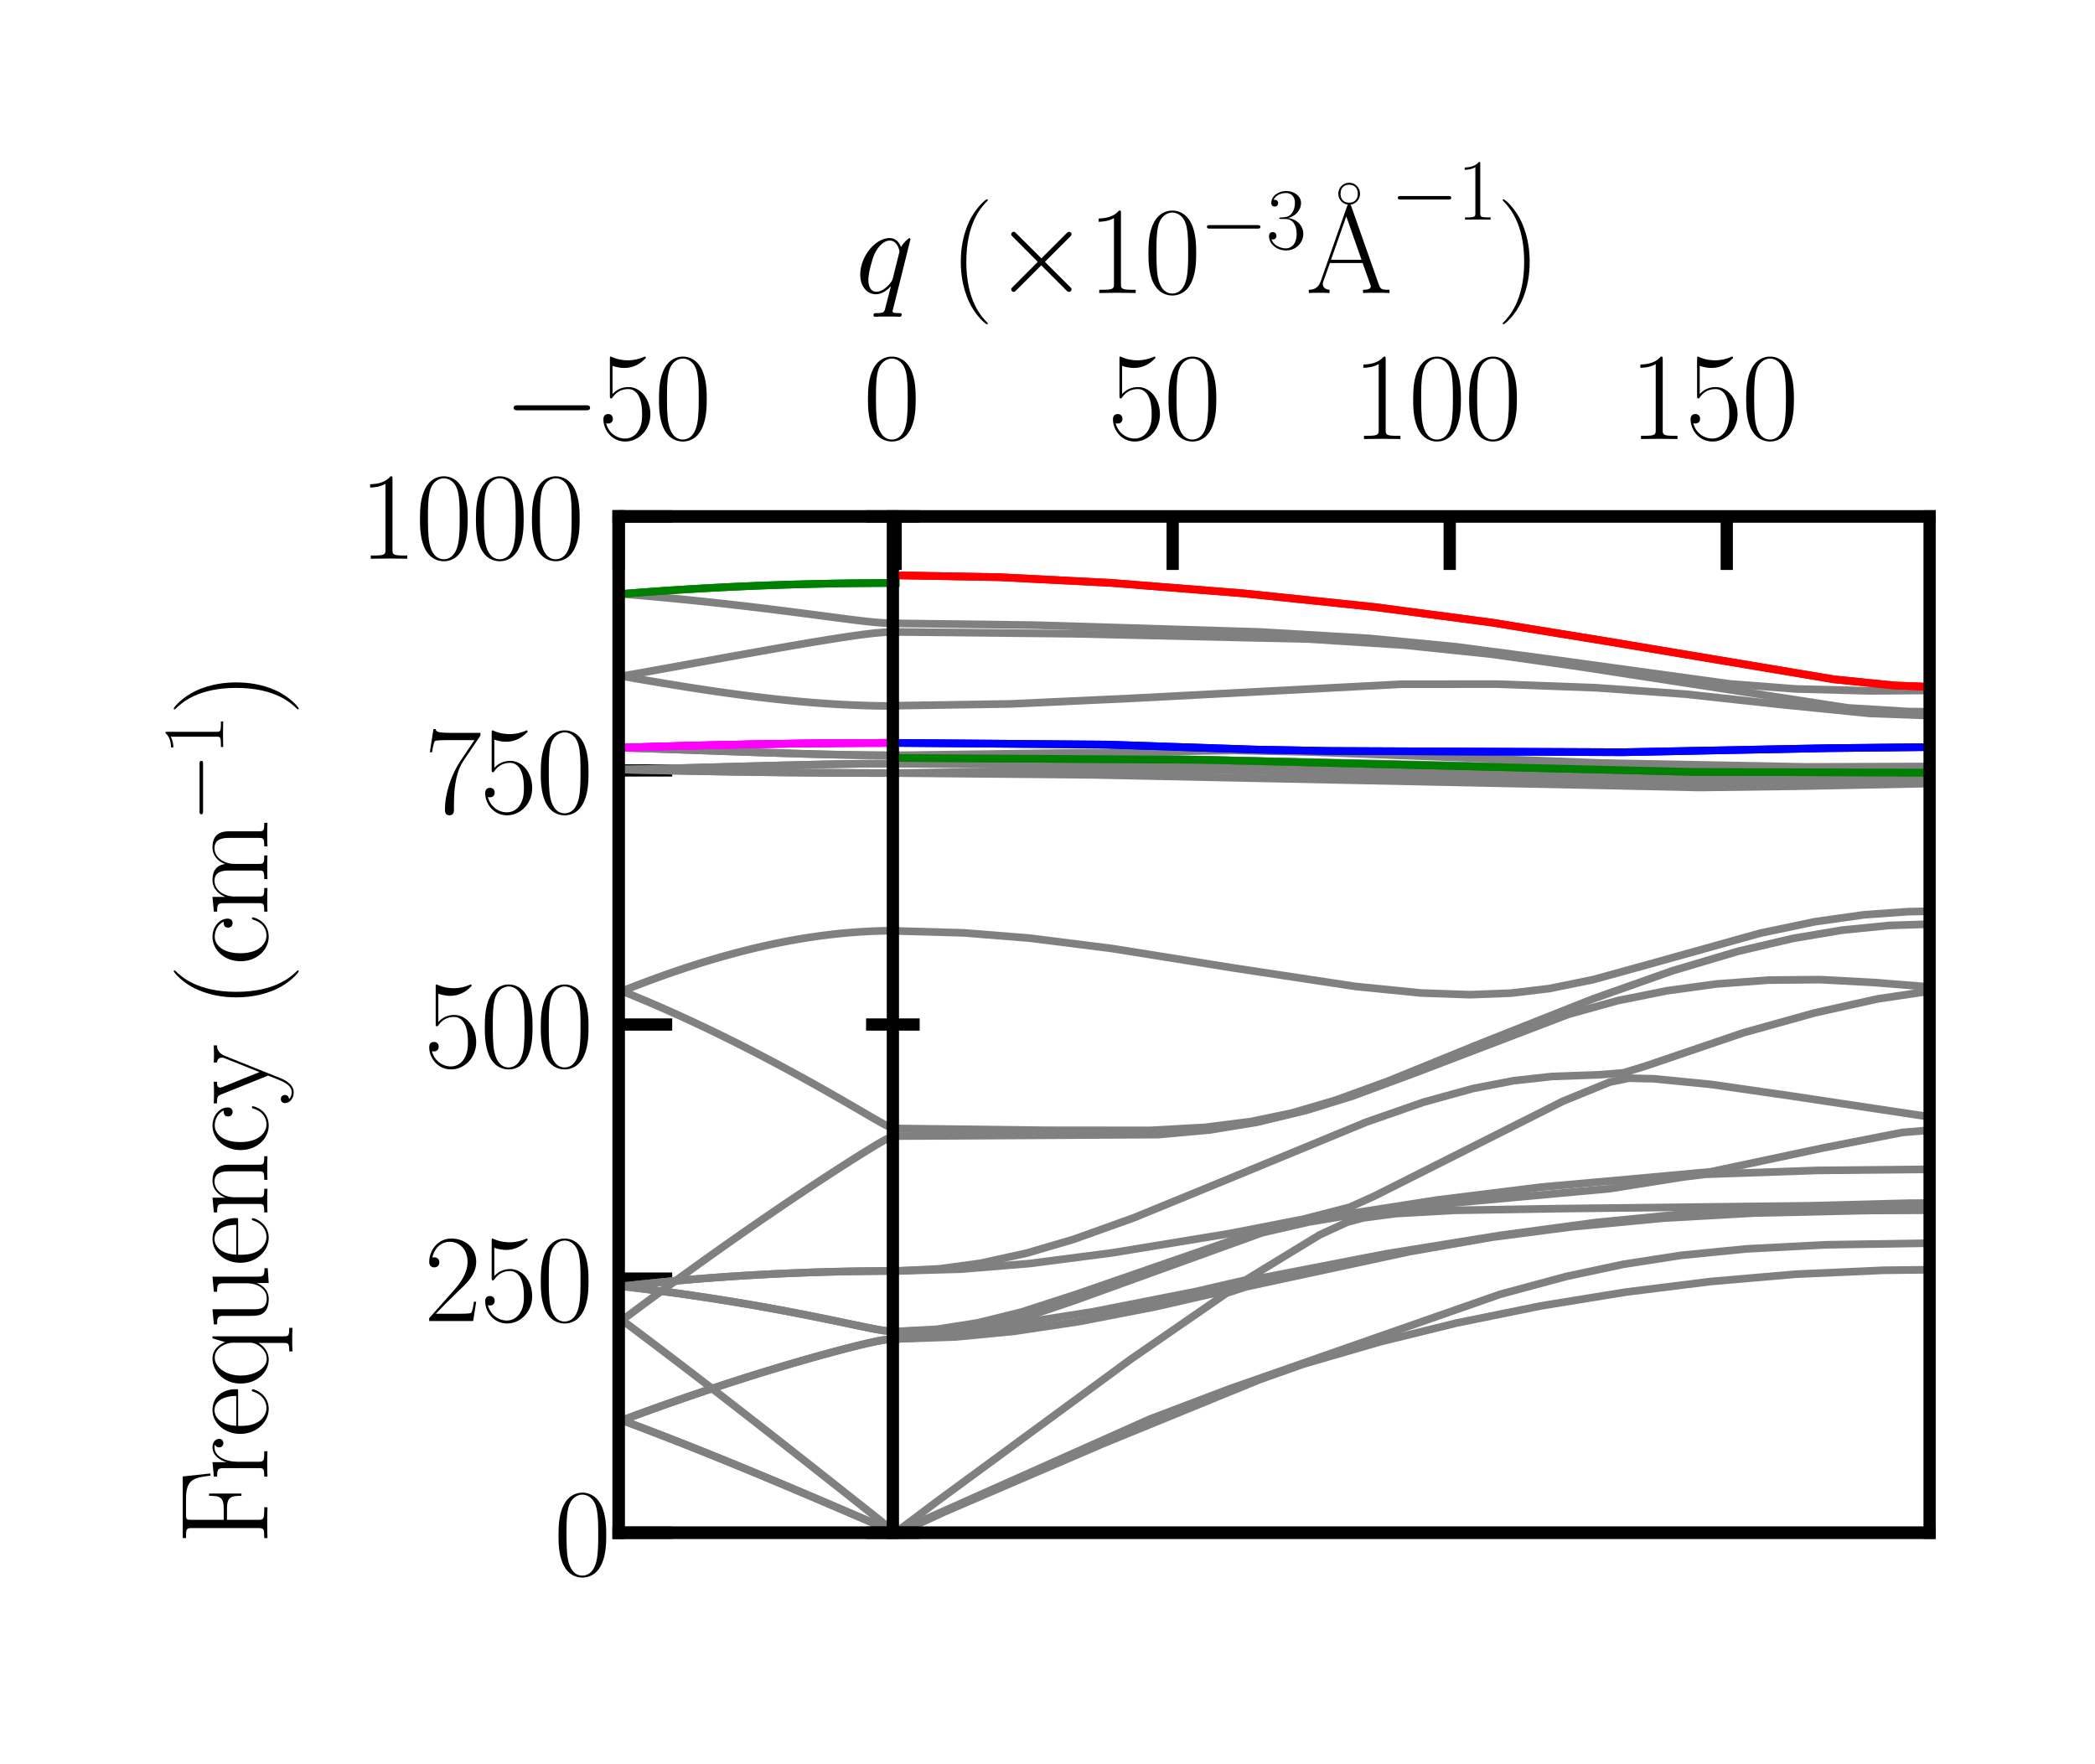 <?xml version="1.0" encoding="utf-8" standalone="no"?>
<!DOCTYPE svg PUBLIC "-//W3C//DTD SVG 1.1//EN"
  "http://www.w3.org/Graphics/SVG/1.1/DTD/svg11.dtd">
<svg xmlns:xlink="http://www.w3.org/1999/xlink" width="136.8pt" height="115.2pt" viewBox="0 0 136.8 115.2" xmlns="http://www.w3.org/2000/svg" version="1.1">
 <defs>
  <style type="text/css">*{stroke-linejoin: round; stroke-linecap: butt}</style>
 </defs>
 <g id="figure_1">
  <g id="patch_1">
   <path d="M 0 115.2 
L 136.8 115.2 
L 136.8 0 
L 0 0 
L 0 115.2 
z
" style="fill: none"/>
  </g>
  <g id="axes_1">
   <g id="patch_2">
    <path d="M 40.394 100.083 
L 126 100.083 
L 126 33.718 
L 40.394 33.718 
L 40.394 100.083 
z
" style="fill: none"/>
   </g>
   <g id="matplotlib.axis_1">
    <g id="xtick_1">
     <g id="line2d_1">
      <defs>
       <path id="me3d9ee07b0" d="M 0 0 
L 0 3.5 
" style="stroke: #000000; stroke-width: 0.8"/>
      </defs>
      <g>
       <use xlink:href="#me3d9ee07b0" x="40.394" y="33.718" style="stroke: #000000; stroke-width: 0.8"/>
      </g>
     </g>
     <g id="text_1">
      <!-- $\mathdefault{−50}$ -->
      <g transform="translate(32.867 28.668) scale(0.08 -0.08)">
       <defs>
        <path id="CMSY10-0" d="M 4218 1472 
C 4326 1472 4442 1472 4442 1600 
C 4442 1728 4326 1728 4218 1728 
L 755 1728 
C 646 1728 531 1728 531 1600 
C 531 1472 646 1472 755 1472 
L 4218 1472 
z
" transform="scale(0.016)"/>
        <path id="CMR17-35" d="M 730 3750 
C 794 3724 1056 3641 1325 3641 
C 1920 3641 2246 3961 2432 4140 
C 2432 4191 2432 4224 2394 4224 
C 2387 4224 2374 4224 2323 4198 
C 2099 4102 1837 4032 1517 4032 
C 1325 4032 1037 4055 723 4191 
C 653 4224 640 4224 634 4224 
C 602 4224 595 4217 595 4090 
L 595 2231 
C 595 2113 595 2080 659 2080 
C 691 2080 704 2093 736 2139 
C 941 2435 1222 2560 1542 2560 
C 1766 2560 2246 2415 2246 1293 
C 2246 1087 2246 716 2054 422 
C 1894 159 1645 25 1370 25 
C 947 25 518 319 403 812 
C 429 806 480 793 506 793 
C 589 793 749 838 749 1036 
C 749 1209 627 1280 506 1280 
C 358 1280 262 1190 262 1011 
C 262 454 704 -128 1382 -128 
C 2042 -128 2669 441 2669 1267 
C 2669 2054 2170 2662 1549 2662 
C 1222 2662 947 2540 730 2304 
L 730 3750 
z
" transform="scale(0.016)"/>
        <path id="CMR17-30" d="M 2688 2038 
C 2688 2430 2682 3099 2413 3613 
C 2176 4063 1798 4224 1466 4224 
C 1158 4224 768 4082 525 3620 
C 269 3137 243 2539 243 2038 
C 243 1671 250 1112 448 623 
C 723 -39 1216 -128 1466 -128 
C 1760 -128 2208 -7 2470 604 
C 2662 1048 2688 1568 2688 2038 
z
M 1466 -26 
C 1056 -26 813 328 723 816 
C 653 1196 653 1749 653 2109 
C 653 2604 653 3015 736 3407 
C 858 3954 1216 4121 1466 4121 
C 1728 4121 2067 3947 2189 3420 
C 2272 3054 2278 2623 2278 2109 
C 2278 1691 2278 1176 2202 797 
C 2067 96 1690 -26 1466 -26 
z
" transform="scale(0.016)"/>
       </defs>
       <use xlink:href="#CMSY10-0" transform="scale(0.996)"/>
       <use xlink:href="#CMR17-35" transform="translate(77.487 0) scale(0.996)"/>
       <use xlink:href="#CMR17-30" transform="translate(123.178 0) scale(0.996)"/>
      </g>
     </g>
    </g>
    <g id="xtick_2">
     <g id="line2d_2">
      <g>
       <use xlink:href="#me3d9ee07b0" x="58.484" y="33.718" style="stroke: #000000; stroke-width: 0.8"/>
      </g>
     </g>
     <g id="text_2">
      <!-- $\mathdefault{0}$ -->
      <g transform="translate(56.367 28.668) scale(0.08 -0.08)">
       <use xlink:href="#CMR17-30" transform="scale(0.996)"/>
      </g>
     </g>
    </g>
    <g id="xtick_3">
     <g id="line2d_3">
      <g>
       <use xlink:href="#me3d9ee07b0" x="76.574" y="33.718" style="stroke: #000000; stroke-width: 0.8"/>
      </g>
     </g>
     <g id="text_3">
      <!-- $\mathdefault{50}$ -->
      <g transform="translate(72.34 28.668) scale(0.08 -0.08)">
       <use xlink:href="#CMR17-35" transform="scale(0.996)"/>
       <use xlink:href="#CMR17-30" transform="translate(45.69 0) scale(0.996)"/>
      </g>
     </g>
    </g>
    <g id="xtick_4">
     <g id="line2d_4">
      <g>
       <use xlink:href="#me3d9ee07b0" x="94.664" y="33.718" style="stroke: #000000; stroke-width: 0.8"/>
      </g>
     </g>
     <g id="text_4">
      <!-- $\mathdefault{100}$ -->
      <g transform="translate(88.313 28.668) scale(0.08 -0.08)">
       <defs>
        <path id="CMR17-31" d="M 1702 4083 
C 1702 4217 1696 4224 1606 4224 
C 1357 3927 979 3833 621 3820 
C 602 3820 570 3820 563 3808 
C 557 3795 557 3782 557 3648 
C 755 3648 1088 3686 1344 3839 
L 1344 467 
C 1344 243 1331 166 781 166 
L 589 166 
L 589 0 
C 896 6 1216 12 1523 12 
C 1830 12 2150 6 2458 0 
L 2458 166 
L 2266 166 
C 1715 166 1702 236 1702 467 
L 1702 4083 
z
" transform="scale(0.016)"/>
       </defs>
       <use xlink:href="#CMR17-31" transform="scale(0.996)"/>
       <use xlink:href="#CMR17-30" transform="translate(45.69 0) scale(0.996)"/>
       <use xlink:href="#CMR17-30" transform="translate(91.381 0) scale(0.996)"/>
      </g>
     </g>
    </g>
    <g id="xtick_5">
     <g id="line2d_5">
      <g>
       <use xlink:href="#me3d9ee07b0" x="112.754" y="33.718" style="stroke: #000000; stroke-width: 0.8"/>
      </g>
     </g>
     <g id="text_5">
      <!-- $\mathdefault{150}$ -->
      <g transform="translate(106.403 28.668) scale(0.08 -0.08)">
       <use xlink:href="#CMR17-31" transform="scale(0.996)"/>
       <use xlink:href="#CMR17-35" transform="translate(45.69 0) scale(0.996)"/>
       <use xlink:href="#CMR17-30" transform="translate(91.381 0) scale(0.996)"/>
      </g>
     </g>
    </g>
    <g id="text_6">
     <!-- $q$ ($\times 10^{-3}\textrm{\AA}^{-1}$) -->
     <g transform="translate(55.853 19.133) scale(0.08 -0.08)">
      <defs>
       <path id="CMMI12-71" d="M 2822 2751 
C 2822 2783 2797 2809 2765 2809 
C 2714 2809 2464 2579 2342 2356 
C 2227 2643 2029 2816 1754 2816 
C 1030 2816 250 1883 250 938 
C 250 306 621 -64 1056 -64 
C 1395 -64 1677 191 1811 338 
L 1818 332 
L 1574 -613 
L 1517 -838 
C 1459 -1025 1363 -1025 1062 -1031 
C 992 -1031 928 -1031 928 -1152 
C 928 -1197 966 -1216 1011 -1216 
C 1101 -1216 1216 -1204 1306 -1204 
L 1958 -1204 
C 2054 -1204 2163 -1216 2259 -1216 
C 2298 -1216 2374 -1216 2374 -1095 
C 2374 -1031 2323 -1031 2227 -1031 
C 1926 -1031 1907 -987 1907 -937 
C 1907 -906 1914 -900 1933 -819 
L 2822 2751 
z
M 1920 759 
C 1888 651 1888 638 1798 517 
C 1658 338 1376 64 1075 64 
C 813 64 666 300 666 676 
C 666 1028 864 1743 986 2011 
C 1203 2458 1504 2687 1754 2687 
C 2176 2687 2259 2164 2259 2113 
C 2259 2107 2240 2024 2234 2011 
L 1920 759 
z
" transform="scale(0.016)"/>
       <path id="CMR17-28" d="M 1958 -1562 
C 1958 -1556 1958 -1543 1939 -1524 
C 1645 -1223 858 -403 858 1596 
C 858 3595 1632 4408 1946 4729 
C 1946 4735 1958 4748 1958 4767 
C 1958 4787 1939 4800 1914 4800 
C 1843 4800 1299 4325 986 3620 
C 666 2909 576 2218 576 1603 
C 576 1141 621 360 1005 -467 
C 1312 -1133 1837 -1600 1914 -1600 
C 1946 -1600 1958 -1588 1958 -1562 
z
" transform="scale(0.016)"/>
       <path id="CMSY10-2" d="M 2490 1775 
L 1210 3046 
C 1133 3123 1120 3136 1069 3136 
C 1005 3136 941 3078 941 3008 
C 941 2963 954 2950 1024 2880 
L 2304 1596 
L 1024 313 
C 954 243 941 230 941 185 
C 941 115 1005 57 1069 57 
C 1120 57 1133 70 1210 147 
L 2483 1418 
L 3808 95 
C 3821 89 3866 57 3904 57 
C 3981 57 4032 115 4032 185 
C 4032 198 4032 223 4013 255 
C 4006 268 2989 1271 2669 1596 
L 3840 2765 
C 3872 2803 3968 2886 4000 2925 
C 4006 2937 4032 2963 4032 3008 
C 4032 3078 3981 3136 3904 3136 
C 3853 3136 3827 3110 3757 3040 
L 2490 1775 
z
" transform="scale(0.016)"/>
       <path id="CMR17-33" d="M 1414 2176 
C 1984 2176 2234 1673 2234 1094 
C 2234 322 1824 25 1453 25 
C 1114 25 563 193 390 691 
C 422 678 454 678 486 678 
C 640 678 755 780 755 947 
C 755 1132 614 1216 486 1216 
C 378 1216 211 1164 211 927 
C 211 335 787 -128 1466 -128 
C 2176 -128 2720 432 2720 1087 
C 2720 1718 2208 2176 1600 2246 
C 2086 2347 2554 2776 2554 3353 
C 2554 3856 2048 4224 1472 4224 
C 890 4224 378 3862 378 3347 
C 378 3123 544 3084 627 3084 
C 762 3084 877 3167 877 3334 
C 877 3500 762 3584 627 3584 
C 602 3584 570 3584 544 3571 
C 730 3999 1235 4076 1459 4076 
C 1683 4076 2106 3966 2106 3347 
C 2106 3167 2080 2851 1862 2574 
C 1670 2329 1453 2316 1242 2297 
C 1210 2297 1062 2284 1037 2284 
C 992 2278 966 2272 966 2227 
C 966 2182 973 2176 1101 2176 
L 1414 2176 
z
" transform="scale(0.016)"/>
       <path id="CMR17-17" d="M 2771 3980 
C 2771 4300 2515 4544 2214 4544 
C 1914 4544 1658 4300 1658 3980 
C 1658 3660 1914 3417 2214 3417 
C 2515 3417 2771 3660 2771 3980 
z
M 2214 3520 
C 1946 3520 1773 3686 1773 3980 
C 1773 4281 1952 4441 2214 4441 
C 2483 4441 2656 4275 2656 3980 
C 2656 3680 2477 3520 2214 3520 
z
" transform="scale(0.016)"/>
       <path id="CMR17-41" d="M 2323 4441 
C 2291 4524 2278 4544 2214 4544 
C 2150 4544 2138 4524 2106 4441 
L 749 580 
C 627 236 371 166 147 166 
L 147 0 
C 262 12 518 12 640 12 
C 800 12 1056 12 1210 0 
L 1210 166 
C 909 179 864 382 864 459 
C 864 516 877 548 890 586 
L 1229 1536 
L 2906 1536 
L 3290 453 
C 3322 376 3322 363 3322 338 
C 3322 166 3046 166 2925 166 
L 2925 0 
C 3110 12 3443 12 3642 12 
C 3808 12 4128 12 4282 0 
L 4282 166 
C 3942 166 3827 166 3744 402 
L 2323 4441 
z
M 2067 3924 
L 2848 1702 
L 1286 1702 
L 2067 3924 
z
" transform="scale(0.016)"/>
       <path id="CMR17-29" d="M 1683 1596 
C 1683 2057 1638 2839 1254 3665 
C 947 4332 422 4800 346 4800 
C 326 4800 301 4793 301 4761 
C 301 4748 307 4742 314 4729 
C 621 4408 1402 3595 1402 1603 
C 1402 -396 627 -1210 314 -1530 
C 307 -1543 301 -1549 301 -1562 
C 301 -1594 326 -1600 346 -1600 
C 416 -1600 960 -1127 1274 -422 
C 1594 289 1683 981 1683 1596 
z
" transform="scale(0.016)"/>
      </defs>
      <use xlink:href="#CMMI12-71" transform="scale(0.996)"/>
      <use xlink:href="#CMR17-28" transform="translate(76.902 0) scale(0.996)"/>
      <use xlink:href="#CMSY10-2" transform="translate(112.183 0) scale(0.996)"/>
      <use xlink:href="#CMR17-31" transform="translate(189.671 0) scale(0.996)"/>
      <use xlink:href="#CMR17-30" transform="translate(235.361 0) scale(0.996)"/>
      <use xlink:href="#CMSY10-0" transform="translate(281.051 36.154) scale(0.697)"/>
      <use xlink:href="#CMR17-33" transform="translate(335.292 36.154) scale(0.697)"/>
      <use xlink:href="#CMR17-17" transform="translate(367.774 17.619) scale(0.996)"/>
      <use xlink:href="#CMR17-41" transform="translate(367.774 0) scale(0.996)"/>
      <use xlink:href="#CMSY10-0" transform="translate(436.846 59.877) scale(0.697)"/>
      <use xlink:href="#CMR17-31" transform="translate(491.087 59.877) scale(0.697)"/>
      <use xlink:href="#CMR17-29" transform="translate(523.569 0) scale(0.996)"/>
     </g>
    </g>
   </g>
   <g id="matplotlib.axis_2">
    <g id="ytick_1">
     <g id="line2d_6">
      <defs>
       <path id="mad297820f5" d="M 0 0 
L 3.5 0 
" style="stroke: #000000; stroke-width: 0.8"/>
      </defs>
      <g>
       <use xlink:href="#mad297820f5" x="40.394" y="100.083" style="stroke: #000000; stroke-width: 0.8"/>
      </g>
     </g>
     <g id="text_7">
      <!-- $\mathdefault{0}$ -->
      <g transform="translate(36.16 102.85) scale(0.08 -0.08)">
       <use xlink:href="#CMR17-30" transform="scale(0.996)"/>
      </g>
     </g>
    </g>
    <g id="ytick_2">
     <g id="line2d_7">
      <g>
       <use xlink:href="#mad297820f5" x="40.394" y="83.492" style="stroke: #000000; stroke-width: 0.8"/>
      </g>
     </g>
     <g id="text_8">
      <!-- $\mathdefault{250}$ -->
      <g transform="translate(27.692 86.259) scale(0.08 -0.08)">
       <defs>
        <path id="CMR17-32" d="M 2669 990 
L 2554 990 
C 2490 537 2438 460 2413 422 
C 2381 371 1920 371 1830 371 
L 602 371 
C 832 620 1280 1073 1824 1596 
C 2214 1966 2669 2400 2669 3033 
C 2669 3788 2067 4224 1395 4224 
C 691 4224 262 3603 262 3027 
C 262 2777 448 2745 525 2745 
C 589 2745 781 2783 781 3007 
C 781 3206 614 3264 525 3264 
C 486 3264 448 3257 422 3244 
C 544 3788 915 4057 1306 4057 
C 1862 4057 2227 3616 2227 3033 
C 2227 2477 1901 1998 1536 1583 
L 262 147 
L 262 0 
L 2515 0 
L 2669 990 
z
" transform="scale(0.016)"/>
       </defs>
       <use xlink:href="#CMR17-32" transform="scale(0.996)"/>
       <use xlink:href="#CMR17-35" transform="translate(45.69 0) scale(0.996)"/>
       <use xlink:href="#CMR17-30" transform="translate(91.381 0) scale(0.996)"/>
      </g>
     </g>
    </g>
    <g id="ytick_3">
     <g id="line2d_8">
      <g>
       <use xlink:href="#mad297820f5" x="40.394" y="66.9" style="stroke: #000000; stroke-width: 0.8"/>
      </g>
     </g>
     <g id="text_9">
      <!-- $\mathdefault{500}$ -->
      <g transform="translate(27.692 69.668) scale(0.08 -0.08)">
       <use xlink:href="#CMR17-35" transform="scale(0.996)"/>
       <use xlink:href="#CMR17-30" transform="translate(45.69 0) scale(0.996)"/>
       <use xlink:href="#CMR17-30" transform="translate(91.381 0) scale(0.996)"/>
      </g>
     </g>
    </g>
    <g id="ytick_4">
     <g id="line2d_9">
      <g>
       <use xlink:href="#mad297820f5" x="40.394" y="50.309" style="stroke: #000000; stroke-width: 0.8"/>
      </g>
     </g>
     <g id="text_10">
      <!-- $\mathdefault{750}$ -->
      <g transform="translate(27.692 53.076) scale(0.08 -0.08)">
       <defs>
        <path id="CMR17-37" d="M 2886 3955 
L 2886 4096 
L 1382 4096 
C 634 4096 621 4166 595 4288 
L 480 4288 
L 294 3104 
L 410 3104 
C 429 3226 474 3552 550 3673 
C 589 3724 1062 3724 1171 3724 
L 2579 3724 
L 1869 2670 
C 1395 1961 1069 1003 1069 166 
C 1069 89 1069 -128 1299 -128 
C 1530 -128 1530 89 1530 172 
L 1530 466 
C 1530 1514 1709 2204 2003 2644 
L 2886 3955 
z
" transform="scale(0.016)"/>
       </defs>
       <use xlink:href="#CMR17-37" transform="scale(0.996)"/>
       <use xlink:href="#CMR17-35" transform="translate(45.69 0) scale(0.996)"/>
       <use xlink:href="#CMR17-30" transform="translate(91.381 0) scale(0.996)"/>
      </g>
     </g>
    </g>
    <g id="ytick_5">
     <g id="line2d_10">
      <g>
       <use xlink:href="#mad297820f5" x="40.394" y="33.718" style="stroke: #000000; stroke-width: 0.8"/>
      </g>
     </g>
     <g id="text_11">
      <!-- $\mathdefault{1000}$ -->
      <g transform="translate(23.458 36.485) scale(0.08 -0.08)">
       <use xlink:href="#CMR17-31" transform="scale(0.996)"/>
       <use xlink:href="#CMR17-30" transform="translate(45.69 0) scale(0.996)"/>
       <use xlink:href="#CMR17-30" transform="translate(91.381 0) scale(0.996)"/>
       <use xlink:href="#CMR17-30" transform="translate(137.071 0) scale(0.996)"/>
      </g>
     </g>
    </g>
    <g id="text_12">
     <!-- Frequency (cm$^{-1}$) -->
     <g transform="translate(17.465 100.848) rotate(-90) scale(0.08 -0.08)">
      <defs>
       <path id="CMR17-46" d="M 3482 4339 
L 326 4339 
L 326 4172 
C 768 4172 838 4172 838 3883 
L 838 450 
C 838 166 768 166 326 166 
L 326 0 
C 512 12 870 12 1069 12 
C 1331 12 1638 12 1901 0 
L 1901 166 
L 1760 166 
C 1274 166 1261 229 1261 456 
L 1261 2073 
L 1837 2073 
C 2432 2073 2490 1865 2490 1334 
L 2605 1334 
L 2605 2991 
L 2490 2991 
C 2490 2451 2432 2240 1837 2240 
L 1261 2240 
L 1261 3922 
C 1261 4140 1274 4172 1530 4172 
L 2355 4172 
C 3322 4172 3430 3774 3520 2920 
L 3635 2920 
L 3482 4339 
z
" transform="scale(0.016)"/>
       <path id="CMR17-72" d="M 960 1517 
C 960 2134 1222 2713 1702 2713 
C 1747 2713 1792 2707 1837 2687 
C 1837 2687 1696 2642 1696 2475 
C 1696 2321 1818 2257 1914 2257 
C 1990 2257 2131 2302 2131 2482 
C 2131 2687 1926 2816 1709 2816 
C 1222 2816 1011 2340 947 2115 
L 941 2115 
L 941 2816 
L 198 2745 
L 198 2578 
C 576 2578 634 2540 634 2231 
L 634 443 
C 634 198 608 166 198 166 
L 198 0 
C 352 12 646 12 813 12 
C 998 12 1325 12 1498 0 
L 1498 166 
C 1037 166 960 166 960 455 
L 960 1517 
z
" transform="scale(0.016)"/>
       <path id="CMR17-65" d="M 2438 1503 
C 2464 1529 2464 1542 2464 1606 
C 2464 2251 2118 2816 1389 2816 
C 710 2816 173 2175 173 1394 
C 173 554 781 -64 1459 -64 
C 2176 -64 2458 619 2458 755 
C 2458 800 2419 800 2406 800 
C 2362 800 2355 787 2330 709 
C 2189 270 1837 51 1504 51 
C 1229 51 954 206 781 490 
C 582 819 582 1200 582 1503 
L 2438 1503 
z
M 589 1600 
C 634 2511 1126 2713 1382 2713 
C 1818 2713 2112 2308 2118 1600 
L 589 1600 
z
" transform="scale(0.016)"/>
       <path id="CMR17-71" d="M 2630 2816 
L 2528 2816 
L 2336 2177 
C 2189 2519 1920 2816 1491 2816 
C 838 2816 211 2228 211 1376 
C 211 529 800 -64 1440 -64 
C 1933 -64 2208 316 2291 458 
L 2291 -834 
C 2291 -1081 2266 -1114 1856 -1114 
L 1856 -1280 
C 2010 -1268 2291 -1268 2458 -1268 
C 2624 -1268 2912 -1268 3066 -1280 
L 3066 -1114 
C 2656 -1114 2630 -1088 2630 -834 
L 2630 2816 
z
M 2304 871 
C 2304 594 2074 335 2054 316 
C 1856 90 1626 38 1472 38 
C 992 38 621 652 621 1369 
C 621 2125 1043 2700 1536 2700 
C 2048 2700 2304 2112 2304 1776 
L 2304 871 
z
" transform="scale(0.016)"/>
       <path id="CMR17-75" d="M 1882 2745 
L 1882 2579 
C 2259 2579 2317 2540 2317 2229 
L 2317 1053 
C 2317 510 2029 38 1555 38 
C 1030 38 986 355 986 691 
L 986 2816 
L 211 2745 
L 211 2579 
C 467 2579 640 2579 646 2320 
L 646 1079 
C 646 646 646 368 813 187 
C 896 103 1056 -64 1517 -64 
C 2061 -64 2272 400 2323 536 
L 2330 536 
L 2330 -64 
L 3091 -13 
L 3091 154 
C 2714 154 2656 193 2656 503 
L 2656 2816 
L 1882 2745 
z
" transform="scale(0.016)"/>
       <path id="CMR17-6e" d="M 2656 1954 
C 2656 2282 2592 2816 1837 2816 
C 1331 2816 1069 2424 973 2166 
L 966 2166 
L 966 2816 
L 211 2745 
L 211 2578 
C 589 2578 646 2540 646 2231 
L 646 443 
C 646 198 621 166 211 166 
L 211 0 
C 365 12 646 12 813 12 
C 979 12 1267 12 1421 0 
L 1421 166 
C 1011 166 986 192 986 443 
L 986 1678 
C 986 2269 1344 2713 1792 2713 
C 2266 2713 2317 2289 2317 1980 
L 2317 443 
C 2317 198 2291 166 1882 166 
L 1882 0 
C 2035 12 2317 12 2483 12 
C 2650 12 2938 12 3091 0 
L 3091 166 
C 2682 166 2656 192 2656 443 
L 2656 1954 
z
" transform="scale(0.016)"/>
       <path id="CMR17-63" d="M 2234 2240 
C 2112 2240 1933 2240 1933 2015 
C 1933 1836 2080 1785 2163 1785 
C 2208 1785 2394 1804 2394 2028 
C 2394 2476 1958 2816 1466 2816 
C 787 2816 211 2201 211 1379 
C 211 521 813 -64 1466 -64 
C 2259 -64 2458 676 2458 747 
C 2458 773 2451 792 2406 792 
C 2362 792 2355 786 2330 702 
C 2163 180 1798 51 1523 51 
C 1114 51 621 431 621 1385 
C 621 2358 1094 2700 1472 2700 
C 1722 2700 2093 2582 2234 2240 
z
" transform="scale(0.016)"/>
       <path id="CMR17-79" d="M 2496 2183 
C 2656 2579 2944 2585 3034 2585 
L 3034 2752 
C 2912 2745 2752 2739 2630 2739 
C 2496 2739 2285 2739 2157 2752 
L 2157 2585 
C 2400 2566 2406 2384 2406 2332 
C 2406 2268 2394 2235 2362 2158 
L 1664 409 
L 902 2300 
C 870 2378 870 2423 870 2430 
C 870 2572 1018 2585 1171 2585 
L 1171 2752 
C 1018 2739 742 2739 582 2739 
C 410 2739 205 2739 64 2752 
L 64 2585 
C 410 2585 448 2553 531 2345 
L 1485 -31 
C 1197 -795 1030 -1242 627 -1242 
C 557 -1242 397 -1223 282 -1106 
C 429 -1093 493 -1002 493 -892 
C 493 -782 416 -685 288 -685 
C 147 -685 77 -782 77 -899 
C 77 -1158 339 -1344 627 -1344 
C 998 -1344 1229 -983 1357 -659 
L 2496 2183 
z
" transform="scale(0.016)"/>
       <path id="CMR17-6d" d="M 4326 1954 
C 4326 2276 4269 2816 3507 2816 
C 3072 2816 2771 2520 2656 2173 
L 2650 2173 
C 2573 2700 2195 2816 1837 2816 
C 1331 2816 1069 2424 973 2166 
L 966 2166 
L 966 2816 
L 211 2745 
L 211 2578 
C 589 2578 646 2540 646 2231 
L 646 443 
C 646 198 621 166 211 166 
L 211 0 
C 365 12 646 12 813 12 
C 979 12 1267 12 1421 0 
L 1421 166 
C 1011 166 986 192 986 443 
L 986 1678 
C 986 2269 1344 2713 1792 2713 
C 2266 2713 2317 2289 2317 1980 
L 2317 443 
C 2317 198 2291 166 1882 166 
L 1882 0 
C 2035 12 2317 12 2483 12 
C 2650 12 2938 12 3091 0 
L 3091 166 
C 2682 166 2656 192 2656 443 
L 2656 1678 
C 2656 2269 3014 2713 3462 2713 
C 3936 2713 3987 2289 3987 1980 
L 3987 443 
C 3987 198 3962 166 3552 166 
L 3552 0 
C 3706 12 3987 12 4154 12 
C 4320 12 4608 12 4762 0 
L 4762 166 
C 4352 166 4326 192 4326 443 
L 4326 1954 
z
" transform="scale(0.016)"/>
      </defs>
      <use xlink:href="#CMR17-46" transform="scale(0.996)"/>
      <use xlink:href="#CMR17-72" transform="translate(52.177 0) scale(0.996)"/>
      <use xlink:href="#CMR17-65" transform="translate(87.457 0) scale(0.996)"/>
      <use xlink:href="#CMR17-71" transform="translate(127.943 0) scale(0.996)"/>
      <use xlink:href="#CMR17-75" transform="translate(176.236 0) scale(0.996)"/>
      <use xlink:href="#CMR17-65" transform="translate(227.131 0) scale(0.996)"/>
      <use xlink:href="#CMR17-6e" transform="translate(267.617 0) scale(0.996)"/>
      <use xlink:href="#CMR17-63" transform="translate(318.512 0) scale(0.996)"/>
      <use xlink:href="#CMR17-79" transform="translate(358.998 0) scale(0.996)"/>
      <use xlink:href="#CMR17-28" transform="translate(437.367 0) scale(0.996)"/>
      <use xlink:href="#CMR17-63" transform="translate(472.648 0) scale(0.996)"/>
      <use xlink:href="#CMR17-6d" transform="translate(513.133 0) scale(0.996)"/>
      <use xlink:href="#CMSY10-0" transform="translate(590.053 36.154) scale(0.697)"/>
      <use xlink:href="#CMR17-31" transform="translate(644.294 36.154) scale(0.697)"/>
      <use xlink:href="#CMR17-29" transform="translate(676.775 0) scale(0.996)"/>
     </g>
    </g>
   </g>
   <g id="line2d_11">
    <path d="M 40.622 92.742 
L 40.801 92.809 
L 40.979 92.876 
L 41.158 92.943 
L 41.337 93.01 
L 41.515 93.077 
L 41.694 93.144 
L 41.873 93.212 
L 42.051 93.28 
L 42.23 93.348 
L 42.408 93.416 
L 42.587 93.485 
L 42.766 93.553 
L 42.944 93.622 
L 43.123 93.691 
L 43.302 93.76 
L 43.48 93.829 
L 43.659 93.899 
L 43.837 93.968 
L 44.016 94.038 
L 44.195 94.108 
L 44.373 94.178 
L 44.552 94.248 
L 44.73 94.319 
L 44.909 94.389 
L 45.088 94.46 
L 45.266 94.531 
L 45.445 94.602 
L 45.624 94.673 
L 45.802 94.745 
L 45.981 94.816 
L 46.159 94.888 
L 46.338 94.96 
L 46.517 95.032 
L 46.695 95.104 
L 46.874 95.176 
L 47.053 95.249 
L 47.231 95.321 
L 47.41 95.394 
L 47.588 95.467 
L 47.767 95.54 
L 47.946 95.613 
L 48.124 95.686 
L 48.303 95.759 
L 48.482 95.833 
L 48.66 95.906 
L 48.839 95.98 
L 49.017 96.054 
L 49.196 96.128 
L 49.375 96.202 
L 49.553 96.276 
L 49.732 96.35 
L 49.91 96.425 
L 50.089 96.499 
L 50.268 96.574 
L 50.446 96.648 
L 50.625 96.723 
L 50.804 96.798 
L 50.982 96.873 
L 51.161 96.948 
L 51.339 97.024 
L 51.518 97.099 
L 51.697 97.174 
L 51.875 97.25 
L 52.054 97.325 
L 52.233 97.401 
L 52.411 97.477 
L 52.59 97.552 
L 52.768 97.628 
L 52.947 97.704 
L 53.126 97.78 
L 53.304 97.856 
L 53.483 97.932 
L 53.662 98.009 
L 53.84 98.085 
L 54.019 98.161 
L 54.197 98.238 
L 54.376 98.314 
L 54.555 98.391 
L 54.733 98.467 
L 54.912 98.544 
L 55.091 98.62 
L 55.269 98.697 
L 55.448 98.774 
L 55.626 98.851 
L 55.805 98.928 
L 55.984 99.004 
L 56.162 99.081 
L 56.341 99.158 
L 56.519 99.235 
L 56.698 99.312 
L 56.877 99.389 
L 57.055 99.466 
L 57.234 99.543 
L 57.413 99.62 
L 57.591 99.697 
L 57.77 99.774 
L 57.948 99.851 
L 58.127 99.928 
L 58.306 100.005 
L 58.484 100.084 
" clip-path="url(#p5d68cf790a)" style="fill: none; stroke: #808080; stroke-width: 0.5; stroke-linecap: square"/>
   </g>
   <g id="line2d_12">
    <path d="M 40.622 92.742 
L 40.801 92.809 
L 40.979 92.876 
L 41.158 92.943 
L 41.337 93.01 
L 41.515 93.077 
L 41.694 93.144 
L 41.873 93.212 
L 42.051 93.28 
L 42.23 93.348 
L 42.408 93.416 
L 42.587 93.485 
L 42.766 93.553 
L 42.944 93.622 
L 43.123 93.691 
L 43.302 93.76 
L 43.48 93.829 
L 43.659 93.899 
L 43.837 93.968 
L 44.016 94.038 
L 44.195 94.108 
L 44.373 94.178 
L 44.552 94.248 
L 44.73 94.319 
L 44.909 94.389 
L 45.088 94.46 
L 45.266 94.531 
L 45.445 94.602 
L 45.624 94.673 
L 45.802 94.745 
L 45.981 94.816 
L 46.159 94.888 
L 46.338 94.96 
L 46.517 95.032 
L 46.695 95.104 
L 46.874 95.176 
L 47.053 95.249 
L 47.231 95.321 
L 47.41 95.394 
L 47.588 95.467 
L 47.767 95.54 
L 47.946 95.613 
L 48.124 95.686 
L 48.303 95.759 
L 48.482 95.833 
L 48.66 95.906 
L 48.839 95.98 
L 49.017 96.054 
L 49.196 96.128 
L 49.375 96.202 
L 49.553 96.276 
L 49.732 96.35 
L 49.91 96.425 
L 50.089 96.499 
L 50.268 96.574 
L 50.446 96.648 
L 50.625 96.723 
L 50.804 96.798 
L 50.982 96.873 
L 51.161 96.948 
L 51.339 97.024 
L 51.518 97.099 
L 51.697 97.174 
L 51.875 97.25 
L 52.054 97.325 
L 52.233 97.401 
L 52.411 97.477 
L 52.59 97.552 
L 52.768 97.628 
L 52.947 97.704 
L 53.126 97.78 
L 53.304 97.856 
L 53.483 97.932 
L 53.662 98.009 
L 53.84 98.085 
L 54.019 98.161 
L 54.197 98.238 
L 54.376 98.314 
L 54.555 98.391 
L 54.733 98.467 
L 54.912 98.544 
L 55.091 98.62 
L 55.269 98.697 
L 55.448 98.774 
L 55.626 98.851 
L 55.805 98.928 
L 55.984 99.004 
L 56.162 99.081 
L 56.341 99.158 
L 56.519 99.235 
L 56.698 99.312 
L 56.877 99.389 
L 57.055 99.466 
L 57.234 99.543 
L 57.413 99.62 
L 57.591 99.697 
L 57.77 99.774 
L 57.948 99.851 
L 58.127 99.928 
L 58.306 100.005 
L 58.484 100.07 
" clip-path="url(#p5d68cf790a)" style="fill: none; stroke: #808080; stroke-width: 0.5; stroke-linecap: square"/>
   </g>
   <g id="line2d_13">
    <path d="M 40.622 92.742 
L 40.801 92.676 
L 40.979 92.61 
L 41.158 92.544 
L 41.337 92.478 
L 41.515 92.413 
L 41.694 92.347 
L 41.873 92.282 
L 42.051 92.217 
L 42.23 92.153 
L 42.408 92.088 
L 42.587 92.024 
L 42.766 91.96 
L 42.944 91.896 
L 43.123 91.832 
L 43.302 91.769 
L 43.48 91.705 
L 43.659 91.642 
L 43.837 91.58 
L 44.016 91.517 
L 44.195 91.454 
L 44.373 91.392 
L 44.552 91.33 
L 44.73 91.269 
L 44.909 91.207 
L 45.088 91.146 
L 45.266 91.085 
L 45.445 91.024 
L 45.624 90.963 
L 45.802 90.903 
L 45.981 90.842 
L 46.159 90.782 
L 46.338 90.723 
L 46.517 90.683 
L 46.695 90.821 
L 46.874 90.959 
L 47.053 91.097 
L 47.231 91.235 
L 47.41 91.374 
L 47.588 91.512 
L 47.767 91.651 
L 47.946 91.789 
L 48.124 91.928 
L 48.303 92.067 
L 48.482 92.206 
L 48.66 92.345 
L 48.839 92.484 
L 49.017 92.623 
L 49.196 92.762 
L 49.375 92.901 
L 49.553 93.041 
L 49.732 93.18 
L 49.91 93.32 
L 50.089 93.459 
L 50.268 93.599 
L 50.446 93.739 
L 50.625 93.879 
L 50.804 94.019 
L 50.982 94.159 
L 51.161 94.299 
L 51.339 94.439 
L 51.518 94.579 
L 51.697 94.72 
L 51.875 94.86 
L 52.054 95.001 
L 52.233 95.141 
L 52.411 95.282 
L 52.59 95.422 
L 52.768 95.563 
L 52.947 95.704 
L 53.126 95.844 
L 53.304 95.985 
L 53.483 96.126 
L 53.662 96.267 
L 53.84 96.408 
L 54.019 96.549 
L 54.197 96.69 
L 54.376 96.831 
L 54.555 96.972 
L 54.733 97.113 
L 54.912 97.254 
L 55.091 97.396 
L 55.269 97.537 
L 55.448 97.678 
L 55.626 97.819 
L 55.805 97.961 
L 55.984 98.102 
L 56.162 98.244 
L 56.341 98.385 
L 56.519 98.526 
L 56.698 98.668 
L 56.877 98.809 
L 57.055 98.951 
L 57.234 99.092 
L 57.413 99.234 
L 57.591 99.375 
L 57.77 99.517 
L 57.948 99.658 
L 58.127 99.8 
L 58.306 99.941 
L 58.484 100.07 
" clip-path="url(#p5d68cf790a)" style="fill: none; stroke: #808080; stroke-width: 0.5; stroke-linecap: square"/>
   </g>
   <g id="line2d_14">
    <path d="M 40.622 92.742 
L 40.801 92.676 
L 40.979 92.61 
L 41.158 92.544 
L 41.337 92.478 
L 41.515 92.413 
L 41.694 92.347 
L 41.873 92.282 
L 42.051 92.217 
L 42.23 92.153 
L 42.408 92.088 
L 42.587 92.024 
L 42.766 91.96 
L 42.944 91.896 
L 43.123 91.832 
L 43.302 91.769 
L 43.48 91.705 
L 43.659 91.642 
L 43.837 91.58 
L 44.016 91.517 
L 44.195 91.454 
L 44.373 91.392 
L 44.552 91.33 
L 44.73 91.269 
L 44.909 91.207 
L 45.088 91.146 
L 45.266 91.085 
L 45.445 91.024 
L 45.624 90.963 
L 45.802 90.903 
L 45.981 90.842 
L 46.159 90.782 
L 46.338 90.723 
L 46.517 90.663 
L 46.695 90.604 
L 46.874 90.545 
L 47.053 90.486 
L 47.231 90.427 
L 47.41 90.369 
L 47.588 90.311 
L 47.767 90.253 
L 47.946 90.195 
L 48.124 90.138 
L 48.303 90.081 
L 48.482 90.024 
L 48.66 89.967 
L 48.839 89.91 
L 49.017 89.854 
L 49.196 89.798 
L 49.375 89.742 
L 49.553 89.687 
L 49.732 89.632 
L 49.91 89.576 
L 50.089 89.522 
L 50.268 89.467 
L 50.446 89.413 
L 50.625 89.359 
L 50.804 89.305 
L 50.982 89.251 
L 51.161 89.198 
L 51.339 89.145 
L 51.518 89.092 
L 51.697 89.04 
L 51.875 88.988 
L 52.054 88.936 
L 52.233 88.884 
L 52.411 88.832 
L 52.59 88.781 
L 52.768 88.73 
L 52.947 88.68 
L 53.126 88.629 
L 53.304 88.579 
L 53.483 88.53 
L 53.662 88.48 
L 53.84 88.431 
L 54.019 88.382 
L 54.197 88.334 
L 54.376 88.285 
L 54.555 88.238 
L 54.733 88.19 
L 54.912 88.143 
L 55.091 88.096 
L 55.269 88.05 
L 55.448 88.004 
L 55.626 87.959 
L 55.805 87.914 
L 55.984 87.869 
L 56.162 87.826 
L 56.341 87.783 
L 56.519 87.741 
L 56.698 87.7 
L 56.877 87.66 
L 57.055 87.621 
L 57.234 87.584 
L 57.413 87.549 
L 57.591 87.517 
L 57.77 87.489 
L 57.948 87.465 
L 58.127 87.446 
L 58.306 87.435 
L 58.484 87.431 
" clip-path="url(#p5d68cf790a)" style="fill: none; stroke: #808080; stroke-width: 0.5; stroke-linecap: square"/>
   </g>
   <g id="line2d_15">
    <path d="M 40.622 86.206 
L 40.801 86.339 
L 40.979 86.472 
L 41.158 86.606 
L 41.337 86.74 
L 41.515 86.874 
L 41.694 87.008 
L 41.873 87.142 
L 42.051 87.277 
L 42.23 87.411 
L 42.408 87.546 
L 42.587 87.681 
L 42.766 87.816 
L 42.944 87.951 
L 43.123 88.087 
L 43.302 88.222 
L 43.48 88.358 
L 43.659 88.494 
L 43.837 88.629 
L 44.016 88.766 
L 44.195 88.902 
L 44.373 89.038 
L 44.552 89.174 
L 44.73 89.311 
L 44.909 89.448 
L 45.088 89.584 
L 45.266 89.721 
L 45.445 89.858 
L 45.624 89.996 
L 45.802 90.133 
L 45.981 90.27 
L 46.159 90.408 
L 46.338 90.546 
L 46.517 90.663 
L 46.695 90.604 
L 46.874 90.545 
L 47.053 90.486 
L 47.231 90.427 
L 47.41 90.369 
L 47.588 90.311 
L 47.767 90.253 
L 47.946 90.195 
L 48.124 90.138 
L 48.303 90.081 
L 48.482 90.024 
L 48.66 89.967 
L 48.839 89.91 
L 49.017 89.854 
L 49.196 89.798 
L 49.375 89.742 
L 49.553 89.687 
L 49.732 89.632 
L 49.91 89.576 
L 50.089 89.522 
L 50.268 89.467 
L 50.446 89.413 
L 50.625 89.359 
L 50.804 89.305 
L 50.982 89.251 
L 51.161 89.198 
L 51.339 89.145 
L 51.518 89.092 
L 51.697 89.04 
L 51.875 88.988 
L 52.054 88.936 
L 52.233 88.884 
L 52.411 88.832 
L 52.59 88.781 
L 52.768 88.73 
L 52.947 88.68 
L 53.126 88.629 
L 53.304 88.579 
L 53.483 88.53 
L 53.662 88.48 
L 53.84 88.431 
L 54.019 88.382 
L 54.197 88.334 
L 54.376 88.285 
L 54.555 88.238 
L 54.733 88.19 
L 54.912 88.143 
L 55.091 88.096 
L 55.269 88.05 
L 55.448 88.004 
L 55.626 87.959 
L 55.805 87.914 
L 55.984 87.869 
L 56.162 87.826 
L 56.341 87.783 
L 56.519 87.741 
L 56.698 87.7 
L 56.877 87.66 
L 57.055 87.621 
L 57.234 87.584 
L 57.413 87.549 
L 57.591 87.517 
L 57.77 87.489 
L 57.948 87.465 
L 58.127 87.446 
L 58.306 87.435 
L 58.484 87.431 
" clip-path="url(#p5d68cf790a)" style="fill: none; stroke: #808080; stroke-width: 0.5; stroke-linecap: square"/>
   </g>
   <g id="line2d_16">
    <path d="M 40.622 86.206 
L 40.801 86.072 
L 40.979 85.939 
L 41.158 85.807 
L 41.337 85.674 
L 41.515 85.541 
L 41.694 85.409 
L 41.873 85.277 
L 42.051 85.145 
L 42.23 85.013 
L 42.408 84.881 
L 42.587 84.75 
L 42.766 84.619 
L 42.944 84.487 
L 43.123 84.357 
L 43.302 84.324 
L 43.48 84.348 
L 43.659 84.372 
L 43.837 84.396 
L 44.016 84.421 
L 44.195 84.445 
L 44.373 84.47 
L 44.552 84.495 
L 44.73 84.521 
L 44.909 84.546 
L 45.088 84.572 
L 45.266 84.598 
L 45.445 84.624 
L 45.624 84.651 
L 45.802 84.677 
L 45.981 84.704 
L 46.159 84.731 
L 46.338 84.759 
L 46.517 84.786 
L 46.695 84.814 
L 46.874 84.842 
L 47.053 84.87 
L 47.231 84.899 
L 47.41 84.928 
L 47.588 84.956 
L 47.767 84.986 
L 47.946 85.015 
L 48.124 85.045 
L 48.303 85.074 
L 48.482 85.104 
L 48.66 85.135 
L 48.839 85.165 
L 49.017 85.196 
L 49.196 85.227 
L 49.375 85.258 
L 49.553 85.289 
L 49.732 85.321 
L 49.91 85.353 
L 50.089 85.385 
L 50.268 85.417 
L 50.446 85.45 
L 50.625 85.482 
L 50.804 85.515 
L 50.982 85.548 
L 51.161 85.582 
L 51.339 85.615 
L 51.518 85.649 
L 51.697 85.683 
L 51.875 85.717 
L 52.054 85.752 
L 52.233 85.786 
L 52.411 85.821 
L 52.59 85.856 
L 52.768 85.892 
L 52.947 85.927 
L 53.126 85.963 
L 53.304 85.999 
L 53.483 86.035 
L 53.662 86.071 
L 53.84 86.107 
L 54.019 86.144 
L 54.197 86.18 
L 54.376 86.217 
L 54.555 86.254 
L 54.733 86.291 
L 54.912 86.329 
L 55.091 86.366 
L 55.269 86.403 
L 55.448 86.441 
L 55.626 86.478 
L 55.805 86.516 
L 55.984 86.553 
L 56.162 86.59 
L 56.341 86.627 
L 56.519 86.663 
L 56.698 86.699 
L 56.877 86.735 
L 57.055 86.769 
L 57.234 86.803 
L 57.413 86.834 
L 57.591 86.864 
L 57.77 86.89 
L 57.948 86.912 
L 58.127 86.929 
L 58.306 86.94 
L 58.484 86.944 
" clip-path="url(#p5d68cf790a)" style="fill: none; stroke: #808080; stroke-width: 0.5; stroke-linecap: square"/>
   </g>
   <g id="line2d_17">
    <path d="M 40.622 83.994 
L 40.801 84.014 
L 40.979 84.035 
L 41.158 84.056 
L 41.337 84.077 
L 41.515 84.098 
L 41.694 84.12 
L 41.873 84.142 
L 42.051 84.164 
L 42.23 84.186 
L 42.408 84.209 
L 42.587 84.231 
L 42.766 84.254 
L 42.944 84.277 
L 43.123 84.301 
L 43.302 84.324 
L 43.48 84.348 
L 43.659 84.372 
L 43.837 84.396 
L 44.016 84.421 
L 44.195 84.445 
L 44.373 84.47 
L 44.552 84.495 
L 44.73 84.521 
L 44.909 84.546 
L 45.088 84.572 
L 45.266 84.598 
L 45.445 84.624 
L 45.624 84.651 
L 45.802 84.677 
L 45.981 84.704 
L 46.159 84.731 
L 46.338 84.759 
L 46.517 84.786 
L 46.695 84.814 
L 46.874 84.842 
L 47.053 84.87 
L 47.231 84.899 
L 47.41 84.928 
L 47.588 84.956 
L 47.767 84.986 
L 47.946 85.015 
L 48.124 85.045 
L 48.303 85.074 
L 48.482 85.104 
L 48.66 85.135 
L 48.839 85.165 
L 49.017 85.196 
L 49.196 85.227 
L 49.375 85.258 
L 49.553 85.289 
L 49.732 85.321 
L 49.91 85.353 
L 50.089 85.385 
L 50.268 85.417 
L 50.446 85.45 
L 50.625 85.482 
L 50.804 85.515 
L 50.982 85.548 
L 51.161 85.582 
L 51.339 85.615 
L 51.518 85.649 
L 51.697 85.683 
L 51.875 85.717 
L 52.054 85.752 
L 52.233 85.786 
L 52.411 85.821 
L 52.59 85.856 
L 52.768 85.892 
L 52.947 85.927 
L 53.126 85.963 
L 53.304 85.999 
L 53.483 86.035 
L 53.662 86.071 
L 53.84 86.107 
L 54.019 86.144 
L 54.197 86.18 
L 54.376 86.217 
L 54.555 86.254 
L 54.733 86.291 
L 54.912 86.329 
L 55.091 86.366 
L 55.269 86.403 
L 55.448 86.441 
L 55.626 86.478 
L 55.805 86.516 
L 55.984 86.553 
L 56.162 86.59 
L 56.341 86.627 
L 56.519 86.663 
L 56.698 86.699 
L 56.877 86.735 
L 57.055 86.769 
L 57.234 86.803 
L 57.413 86.834 
L 57.591 86.864 
L 57.77 86.89 
L 57.948 86.912 
L 58.127 86.929 
L 58.306 86.94 
L 58.484 86.944 
" clip-path="url(#p5d68cf790a)" style="fill: none; stroke: #808080; stroke-width: 0.5; stroke-linecap: square"/>
   </g>
   <g id="line2d_18">
    <path d="M 40.622 83.994 
L 40.801 84.014 
L 40.979 84.035 
L 41.158 84.056 
L 41.337 84.077 
L 41.515 84.098 
L 41.694 84.12 
L 41.873 84.142 
L 42.051 84.164 
L 42.23 84.186 
L 42.408 84.209 
L 42.587 84.231 
L 42.766 84.254 
L 42.944 84.277 
L 43.123 84.301 
L 43.302 84.226 
L 43.48 84.095 
L 43.659 83.965 
L 43.837 83.835 
L 44.016 83.705 
L 44.195 83.629 
L 44.373 83.613 
L 44.552 83.597 
L 44.73 83.581 
L 44.909 83.566 
L 45.088 83.551 
L 45.266 83.536 
L 45.445 83.521 
L 45.624 83.507 
L 45.802 83.492 
L 45.981 83.478 
L 46.159 83.464 
L 46.338 83.45 
L 46.517 83.437 
L 46.695 83.424 
L 46.874 83.411 
L 47.053 83.398 
L 47.231 83.385 
L 47.41 83.372 
L 47.588 83.36 
L 47.767 83.348 
L 47.946 83.336 
L 48.124 83.325 
L 48.303 83.313 
L 48.482 83.302 
L 48.66 83.291 
L 48.839 83.28 
L 49.017 83.269 
L 49.196 83.259 
L 49.375 83.249 
L 49.553 83.239 
L 49.732 83.229 
L 49.91 83.219 
L 50.089 83.21 
L 50.268 83.201 
L 50.446 83.192 
L 50.625 83.183 
L 50.804 83.174 
L 50.982 83.166 
L 51.161 83.158 
L 51.339 83.15 
L 51.518 83.142 
L 51.697 83.134 
L 51.875 83.127 
L 52.054 83.12 
L 52.233 83.113 
L 52.411 83.106 
L 52.59 83.099 
L 52.768 83.093 
L 52.947 83.086 
L 53.126 83.08 
L 53.304 83.075 
L 53.483 83.069 
L 53.662 83.064 
L 53.84 83.058 
L 54.019 83.053 
L 54.197 83.049 
L 54.376 83.044 
L 54.555 83.039 
L 54.733 83.035 
L 54.912 83.031 
L 55.091 83.027 
L 55.269 83.024 
L 55.448 83.02 
L 55.626 83.017 
L 55.805 83.014 
L 55.984 83.011 
L 56.162 83.009 
L 56.341 83.006 
L 56.519 83.004 
L 56.698 83.002 
L 56.877 83 
L 57.055 82.998 
L 57.234 82.997 
L 57.413 82.995 
L 57.591 82.994 
L 57.77 82.993 
L 57.948 82.993 
L 58.127 82.992 
L 58.306 82.992 
L 58.484 82.992 
" clip-path="url(#p5d68cf790a)" style="fill: none; stroke: #808080; stroke-width: 0.5; stroke-linecap: square"/>
   </g>
   <g id="line2d_19">
    <path d="M 40.622 83.994 
L 40.801 83.973 
L 40.979 83.953 
L 41.158 83.934 
L 41.337 83.914 
L 41.515 83.894 
L 41.694 83.875 
L 41.873 83.856 
L 42.051 83.838 
L 42.23 83.819 
L 42.408 83.801 
L 42.587 83.782 
L 42.766 83.765 
L 42.944 83.747 
L 43.123 83.729 
L 43.302 83.712 
L 43.48 83.695 
L 43.659 83.678 
L 43.837 83.661 
L 44.016 83.645 
L 44.195 83.629 
L 44.373 83.613 
L 44.552 83.597 
L 44.73 83.581 
L 44.909 83.566 
L 45.088 83.551 
L 45.266 83.536 
L 45.445 83.521 
L 45.624 83.507 
L 45.802 83.492 
L 45.981 83.478 
L 46.159 83.464 
L 46.338 83.45 
L 46.517 83.437 
L 46.695 83.424 
L 46.874 83.411 
L 47.053 83.398 
L 47.231 83.385 
L 47.41 83.372 
L 47.588 83.36 
L 47.767 83.348 
L 47.946 83.336 
L 48.124 83.325 
L 48.303 83.313 
L 48.482 83.302 
L 48.66 83.291 
L 48.839 83.28 
L 49.017 83.269 
L 49.196 83.259 
L 49.375 83.249 
L 49.553 83.239 
L 49.732 83.229 
L 49.91 83.219 
L 50.089 83.21 
L 50.268 83.201 
L 50.446 83.192 
L 50.625 83.183 
L 50.804 83.174 
L 50.982 83.166 
L 51.161 83.158 
L 51.339 83.15 
L 51.518 83.142 
L 51.697 83.134 
L 51.875 83.127 
L 52.054 83.12 
L 52.233 83.113 
L 52.411 83.106 
L 52.59 83.099 
L 52.768 83.093 
L 52.947 83.086 
L 53.126 83.08 
L 53.304 83.075 
L 53.483 83.069 
L 53.662 83.064 
L 53.84 83.058 
L 54.019 83.053 
L 54.197 83.049 
L 54.376 83.044 
L 54.555 83.039 
L 54.733 83.035 
L 54.912 83.031 
L 55.091 83.027 
L 55.269 83.024 
L 55.448 83.02 
L 55.626 83.017 
L 55.805 83.014 
L 55.984 83.011 
L 56.162 83.009 
L 56.341 83.006 
L 56.519 83.004 
L 56.698 83.002 
L 56.877 83 
L 57.055 82.998 
L 57.234 82.997 
L 57.413 82.995 
L 57.591 82.994 
L 57.77 82.993 
L 57.948 82.993 
L 58.127 82.992 
L 58.306 82.992 
L 58.484 82.992 
" clip-path="url(#p5d68cf790a)" style="fill: none; stroke: #808080; stroke-width: 0.5; stroke-linecap: square"/>
   </g>
   <g id="line2d_20">
    <path d="M 40.622 83.994 
L 40.801 83.973 
L 40.979 83.953 
L 41.158 83.934 
L 41.337 83.914 
L 41.515 83.894 
L 41.694 83.875 
L 41.873 83.856 
L 42.051 83.838 
L 42.23 83.819 
L 42.408 83.801 
L 42.587 83.782 
L 42.766 83.765 
L 42.944 83.747 
L 43.123 83.729 
L 43.302 83.712 
L 43.48 83.695 
L 43.659 83.678 
L 43.837 83.661 
L 44.016 83.645 
L 44.195 83.575 
L 44.373 83.445 
L 44.552 83.316 
L 44.73 83.187 
L 44.909 83.058 
L 45.088 82.929 
L 45.266 82.8 
L 45.445 82.672 
L 45.624 82.544 
L 45.802 82.416 
L 45.981 82.288 
L 46.159 82.161 
L 46.338 82.033 
L 46.517 81.906 
L 46.695 81.779 
L 46.874 81.653 
L 47.053 81.526 
L 47.231 81.4 
L 47.41 81.274 
L 47.588 81.148 
L 47.767 81.022 
L 47.946 80.897 
L 48.124 80.772 
L 48.303 80.647 
L 48.482 80.522 
L 48.66 80.398 
L 48.839 80.274 
L 49.017 80.15 
L 49.196 80.026 
L 49.375 79.902 
L 49.553 79.779 
L 49.732 79.656 
L 49.91 79.533 
L 50.089 79.411 
L 50.268 79.289 
L 50.446 79.167 
L 50.625 79.045 
L 50.804 78.923 
L 50.982 78.802 
L 51.161 78.681 
L 51.339 78.56 
L 51.518 78.44 
L 51.697 78.319 
L 51.875 78.199 
L 52.054 78.08 
L 52.233 77.96 
L 52.411 77.841 
L 52.59 77.722 
L 52.768 77.604 
L 52.947 77.485 
L 53.126 77.367 
L 53.304 77.249 
L 53.483 77.132 
L 53.662 77.015 
L 53.84 76.898 
L 54.019 76.781 
L 54.197 76.665 
L 54.376 76.549 
L 54.555 76.433 
L 54.733 76.318 
L 54.912 76.203 
L 55.091 76.088 
L 55.269 75.974 
L 55.448 75.86 
L 55.626 75.746 
L 55.805 75.633 
L 55.984 75.521 
L 56.162 75.409 
L 56.341 75.297 
L 56.519 75.186 
L 56.698 75.076 
L 56.877 74.966 
L 57.055 74.857 
L 57.234 74.75 
L 57.413 74.645 
L 57.591 74.542 
L 57.77 74.443 
L 57.948 74.35 
L 58.127 74.268 
L 58.306 74.208 
L 58.484 74.185 
" clip-path="url(#p5d68cf790a)" style="fill: none; stroke: #808080; stroke-width: 0.5; stroke-linecap: square"/>
   </g>
   <g id="line2d_21">
    <path d="M 40.622 64.718 
L 40.801 64.789 
L 40.979 64.862 
L 41.158 64.934 
L 41.337 65.007 
L 41.515 65.081 
L 41.694 65.155 
L 41.873 65.23 
L 42.051 65.305 
L 42.23 65.38 
L 42.408 65.456 
L 42.587 65.533 
L 42.766 65.61 
L 42.944 65.687 
L 43.123 65.765 
L 43.302 65.843 
L 43.48 65.922 
L 43.659 66.001 
L 43.837 66.081 
L 44.016 66.161 
L 44.195 66.241 
L 44.373 66.322 
L 44.552 66.404 
L 44.73 66.486 
L 44.909 66.568 
L 45.088 66.65 
L 45.266 66.734 
L 45.445 66.817 
L 45.624 66.901 
L 45.802 66.985 
L 45.981 67.07 
L 46.159 67.155 
L 46.338 67.241 
L 46.517 67.327 
L 46.695 67.413 
L 46.874 67.5 
L 47.053 67.587 
L 47.231 67.675 
L 47.41 67.763 
L 47.588 67.851 
L 47.767 67.94 
L 47.946 68.029 
L 48.124 68.119 
L 48.303 68.209 
L 48.482 68.299 
L 48.66 68.39 
L 48.839 68.481 
L 49.017 68.572 
L 49.196 68.664 
L 49.375 68.756 
L 49.553 68.849 
L 49.732 68.942 
L 49.91 69.035 
L 50.089 69.129 
L 50.268 69.223 
L 50.446 69.317 
L 50.625 69.412 
L 50.804 69.507 
L 50.982 69.603 
L 51.161 69.699 
L 51.339 69.795 
L 51.518 69.891 
L 51.697 69.988 
L 51.875 70.086 
L 52.054 70.183 
L 52.233 70.281 
L 52.411 70.379 
L 52.59 70.478 
L 52.768 70.577 
L 52.947 70.676 
L 53.126 70.776 
L 53.304 70.876 
L 53.483 70.976 
L 53.662 71.076 
L 53.84 71.177 
L 54.019 71.278 
L 54.197 71.38 
L 54.376 71.482 
L 54.555 71.584 
L 54.733 71.686 
L 54.912 71.788 
L 55.091 71.891 
L 55.269 71.994 
L 55.448 72.098 
L 55.626 72.201 
L 55.805 72.305 
L 55.984 72.409 
L 56.162 72.513 
L 56.341 72.617 
L 56.519 72.721 
L 56.698 72.825 
L 56.877 72.929 
L 57.055 73.032 
L 57.234 73.135 
L 57.413 73.236 
L 57.591 73.336 
L 57.77 73.432 
L 57.948 73.523 
L 58.127 73.603 
L 58.306 73.662 
L 58.484 73.685 
" clip-path="url(#p5d68cf790a)" style="fill: none; stroke: #808080; stroke-width: 0.5; stroke-linecap: square"/>
   </g>
   <g id="line2d_22">
    <path d="M 40.622 64.718 
L 40.801 64.646 
L 40.979 64.576 
L 41.158 64.506 
L 41.337 64.436 
L 41.515 64.367 
L 41.694 64.298 
L 41.873 64.23 
L 42.051 64.162 
L 42.23 64.095 
L 42.408 64.029 
L 42.587 63.963 
L 42.766 63.897 
L 42.944 63.832 
L 43.123 63.768 
L 43.302 63.704 
L 43.48 63.64 
L 43.659 63.578 
L 43.837 63.515 
L 44.016 63.454 
L 44.195 63.393 
L 44.373 63.332 
L 44.552 63.272 
L 44.73 63.213 
L 44.909 63.154 
L 45.088 63.096 
L 45.266 63.038 
L 45.445 62.981 
L 45.624 62.925 
L 45.802 62.869 
L 45.981 62.814 
L 46.159 62.76 
L 46.338 62.706 
L 46.517 62.652 
L 46.695 62.6 
L 46.874 62.548 
L 47.053 62.496 
L 47.231 62.446 
L 47.41 62.396 
L 47.588 62.346 
L 47.767 62.298 
L 47.946 62.249 
L 48.124 62.202 
L 48.303 62.155 
L 48.482 62.109 
L 48.66 62.064 
L 48.839 62.019 
L 49.017 61.975 
L 49.196 61.932 
L 49.375 61.89 
L 49.553 61.848 
L 49.732 61.807 
L 49.91 61.766 
L 50.089 61.727 
L 50.268 61.688 
L 50.446 61.65 
L 50.625 61.612 
L 50.804 61.576 
L 50.982 61.54 
L 51.161 61.505 
L 51.339 61.47 
L 51.518 61.437 
L 51.697 61.404 
L 51.875 61.372 
L 52.054 61.34 
L 52.233 61.31 
L 52.411 61.28 
L 52.59 61.251 
L 52.768 61.223 
L 52.947 61.196 
L 53.126 61.17 
L 53.304 61.144 
L 53.483 61.119 
L 53.662 61.095 
L 53.84 61.072 
L 54.019 61.05 
L 54.197 61.029 
L 54.376 61.008 
L 54.555 60.988 
L 54.733 60.969 
L 54.912 60.951 
L 55.091 60.934 
L 55.269 60.918 
L 55.448 60.902 
L 55.626 60.888 
L 55.805 60.874 
L 55.984 60.861 
L 56.162 60.849 
L 56.341 60.838 
L 56.519 60.828 
L 56.698 60.818 
L 56.877 60.81 
L 57.055 60.802 
L 57.234 60.796 
L 57.413 60.79 
L 57.591 60.785 
L 57.77 60.781 
L 57.948 60.778 
L 58.127 60.776 
L 58.306 60.774 
L 58.484 60.774 
" clip-path="url(#p5d68cf790a)" style="fill: none; stroke: #808080; stroke-width: 0.5; stroke-linecap: square"/>
   </g>
   <g id="line2d_23">
    <path d="M 40.622 50.249 
L 40.801 50.253 
L 40.979 50.258 
L 41.158 50.262 
L 41.337 50.266 
L 41.515 50.27 
L 41.694 50.274 
L 41.873 50.278 
L 42.051 50.282 
L 42.23 50.286 
L 42.408 50.29 
L 42.587 50.294 
L 42.766 50.297 
L 42.944 50.301 
L 43.123 50.305 
L 43.302 50.309 
L 43.48 50.313 
L 43.659 50.316 
L 43.837 50.32 
L 44.016 50.324 
L 44.195 50.327 
L 44.373 50.331 
L 44.552 50.334 
L 44.73 50.338 
L 44.909 50.341 
L 45.088 50.345 
L 45.266 50.348 
L 45.445 50.351 
L 45.624 50.355 
L 45.802 50.358 
L 45.981 50.361 
L 46.159 50.364 
L 46.338 50.368 
L 46.517 50.371 
L 46.695 50.374 
L 46.874 50.377 
L 47.053 50.38 
L 47.231 50.383 
L 47.41 50.386 
L 47.588 50.389 
L 47.767 50.392 
L 47.946 50.394 
L 48.124 50.397 
L 48.303 50.4 
L 48.482 50.403 
L 48.66 50.405 
L 48.839 50.408 
L 49.017 50.41 
L 49.196 50.413 
L 49.375 50.415 
L 49.553 50.418 
L 49.732 50.42 
L 49.91 50.423 
L 50.089 50.425 
L 50.268 50.427 
L 50.446 50.429 
L 50.625 50.432 
L 50.804 50.434 
L 50.982 50.436 
L 51.161 50.438 
L 51.339 50.44 
L 51.518 50.442 
L 51.697 50.444 
L 51.875 50.446 
L 52.054 50.447 
L 52.233 50.449 
L 52.411 50.451 
L 52.59 50.453 
L 52.768 50.454 
L 52.947 50.456 
L 53.126 50.457 
L 53.304 50.459 
L 53.483 50.46 
L 53.662 50.462 
L 53.84 50.463 
L 54.019 50.464 
L 54.197 50.465 
L 54.376 50.467 
L 54.555 50.468 
L 54.733 50.469 
L 54.912 50.47 
L 55.091 50.471 
L 55.269 50.472 
L 55.448 50.473 
L 55.626 50.473 
L 55.805 50.474 
L 55.984 50.475 
L 56.162 50.476 
L 56.341 50.476 
L 56.519 50.477 
L 56.698 50.477 
L 56.877 50.478 
L 57.055 50.478 
L 57.234 50.479 
L 57.413 50.479 
L 57.591 50.479 
L 57.77 50.48 
L 57.948 50.48 
L 58.127 50.48 
L 58.306 50.48 
L 58.484 50.48 
" clip-path="url(#p5d68cf790a)" style="fill: none; stroke: #808080; stroke-width: 0.5; stroke-linecap: square"/>
   </g>
   <g id="line2d_24">
    <path d="M 40.622 50.249 
L 40.801 50.253 
L 40.979 50.258 
L 41.158 50.262 
L 41.337 50.266 
L 41.515 50.27 
L 41.694 50.274 
L 41.873 50.278 
L 42.051 50.282 
L 42.23 50.286 
L 42.408 50.29 
L 42.587 50.294 
L 42.766 50.297 
L 42.944 50.301 
L 43.123 50.305 
L 43.302 50.309 
L 43.48 50.313 
L 43.659 50.316 
L 43.837 50.32 
L 44.016 50.324 
L 44.195 50.327 
L 44.373 50.331 
L 44.552 50.334 
L 44.73 50.338 
L 44.909 50.341 
L 45.088 50.345 
L 45.266 50.348 
L 45.445 50.351 
L 45.624 50.355 
L 45.802 50.358 
L 45.981 50.361 
L 46.159 50.364 
L 46.338 50.368 
L 46.517 50.371 
L 46.695 50.374 
L 46.874 50.377 
L 47.053 50.38 
L 47.231 50.383 
L 47.41 50.386 
L 47.588 50.389 
L 47.767 50.392 
L 47.946 50.394 
L 48.124 50.397 
L 48.303 50.4 
L 48.482 50.403 
L 48.66 50.405 
L 48.839 50.408 
L 49.017 50.41 
L 49.196 50.413 
L 49.375 50.415 
L 49.553 50.418 
L 49.732 50.42 
L 49.91 50.423 
L 50.089 50.425 
L 50.268 50.427 
L 50.446 50.429 
L 50.625 50.432 
L 50.804 50.434 
L 50.982 50.436 
L 51.161 50.438 
L 51.339 50.44 
L 51.518 50.442 
L 51.697 50.444 
L 51.875 50.446 
L 52.054 50.447 
L 52.233 50.449 
L 52.411 50.451 
L 52.59 50.453 
L 52.768 50.454 
L 52.947 50.456 
L 53.126 50.457 
L 53.304 50.459 
L 53.483 50.46 
L 53.662 50.462 
L 53.84 50.463 
L 54.019 50.464 
L 54.197 50.465 
L 54.376 50.467 
L 54.555 50.468 
L 54.733 50.469 
L 54.912 50.47 
L 55.091 50.471 
L 55.269 50.472 
L 55.448 50.473 
L 55.626 50.473 
L 55.805 50.474 
L 55.984 50.475 
L 56.162 50.476 
L 56.341 50.476 
L 56.519 50.477 
L 56.698 50.477 
L 56.877 50.478 
L 57.055 50.478 
L 57.234 50.479 
L 57.413 50.479 
L 57.591 50.479 
L 57.77 50.48 
L 57.948 50.48 
L 58.127 50.48 
L 58.306 50.48 
L 58.484 50.48 
" clip-path="url(#p5d68cf790a)" style="fill: none; stroke: #808080; stroke-width: 0.5; stroke-linecap: square"/>
   </g>
   <g id="line2d_25">
    <path d="M 40.622 50.249 
L 40.801 50.245 
L 40.979 50.241 
L 41.158 50.237 
L 41.337 50.232 
L 41.515 50.228 
L 41.694 50.224 
L 41.873 50.219 
L 42.051 50.215 
L 42.23 50.21 
L 42.408 50.206 
L 42.587 50.202 
L 42.766 50.197 
L 42.944 50.193 
L 43.123 50.188 
L 43.302 50.184 
L 43.48 50.179 
L 43.659 50.175 
L 43.837 50.17 
L 44.016 50.165 
L 44.195 50.161 
L 44.373 50.156 
L 44.552 50.151 
L 44.73 50.147 
L 44.909 50.142 
L 45.088 50.137 
L 45.266 50.133 
L 45.445 50.128 
L 45.624 50.123 
L 45.802 50.118 
L 45.981 50.114 
L 46.159 50.109 
L 46.338 50.104 
L 46.517 50.099 
L 46.695 50.095 
L 46.874 50.09 
L 47.053 50.085 
L 47.231 50.08 
L 47.41 50.075 
L 47.588 50.07 
L 47.767 50.066 
L 47.946 50.061 
L 48.124 50.056 
L 48.303 50.051 
L 48.482 50.046 
L 48.66 50.042 
L 48.839 50.037 
L 49.017 50.032 
L 49.196 50.027 
L 49.375 50.022 
L 49.553 50.018 
L 49.732 50.013 
L 49.91 50.008 
L 50.089 50.004 
L 50.268 49.999 
L 50.446 49.994 
L 50.625 49.99 
L 50.804 49.985 
L 50.982 49.98 
L 51.161 49.976 
L 51.339 49.971 
L 51.518 49.967 
L 51.697 49.962 
L 51.875 49.958 
L 52.054 49.954 
L 52.233 49.949 
L 52.411 49.945 
L 52.59 49.941 
L 52.768 49.937 
L 52.947 49.933 
L 53.126 49.928 
L 53.304 49.925 
L 53.483 49.921 
L 53.662 49.917 
L 53.84 49.913 
L 54.019 49.909 
L 54.197 49.906 
L 54.376 49.902 
L 54.555 49.899 
L 54.733 49.896 
L 54.912 49.893 
L 55.091 49.89 
L 55.269 49.887 
L 55.448 49.884 
L 55.626 49.881 
L 55.805 49.879 
L 55.984 49.876 
L 56.162 49.874 
L 56.341 49.872 
L 56.519 49.87 
L 56.698 49.868 
L 56.877 49.867 
L 57.055 49.865 
L 57.234 49.864 
L 57.413 49.863 
L 57.591 49.862 
L 57.77 49.861 
L 57.948 49.86 
L 58.127 49.86 
L 58.306 49.86 
L 58.484 49.859 
" clip-path="url(#p5d68cf790a)" style="fill: none; stroke: #808080; stroke-width: 0.5; stroke-linecap: square"/>
   </g>
   <g id="line2d_26">
    <path d="M 40.622 50.249 
L 40.801 50.245 
L 40.979 50.241 
L 41.158 50.237 
L 41.337 50.232 
L 41.515 50.228 
L 41.694 50.224 
L 41.873 50.219 
L 42.051 50.215 
L 42.23 50.21 
L 42.408 50.206 
L 42.587 50.202 
L 42.766 50.197 
L 42.944 50.193 
L 43.123 50.188 
L 43.302 50.184 
L 43.48 50.179 
L 43.659 50.175 
L 43.837 50.17 
L 44.016 50.165 
L 44.195 50.161 
L 44.373 50.156 
L 44.552 50.151 
L 44.73 50.147 
L 44.909 50.142 
L 45.088 50.137 
L 45.266 50.133 
L 45.445 50.128 
L 45.624 50.123 
L 45.802 50.118 
L 45.981 50.114 
L 46.159 50.109 
L 46.338 50.104 
L 46.517 50.099 
L 46.695 50.095 
L 46.874 50.09 
L 47.053 50.085 
L 47.231 50.08 
L 47.41 50.075 
L 47.588 50.07 
L 47.767 50.066 
L 47.946 50.061 
L 48.124 50.056 
L 48.303 50.051 
L 48.482 50.046 
L 48.66 50.042 
L 48.839 50.037 
L 49.017 50.032 
L 49.196 50.027 
L 49.375 50.022 
L 49.553 50.018 
L 49.732 50.013 
L 49.91 50.008 
L 50.089 50.004 
L 50.268 49.999 
L 50.446 49.994 
L 50.625 49.99 
L 50.804 49.985 
L 50.982 49.98 
L 51.161 49.976 
L 51.339 49.971 
L 51.518 49.967 
L 51.697 49.962 
L 51.875 49.958 
L 52.054 49.954 
L 52.233 49.949 
L 52.411 49.945 
L 52.59 49.941 
L 52.768 49.937 
L 52.947 49.933 
L 53.126 49.928 
L 53.304 49.925 
L 53.483 49.921 
L 53.662 49.917 
L 53.84 49.913 
L 54.019 49.909 
L 54.197 49.906 
L 54.376 49.902 
L 54.555 49.899 
L 54.733 49.896 
L 54.912 49.893 
L 55.091 49.89 
L 55.269 49.887 
L 55.448 49.884 
L 55.626 49.881 
L 55.805 49.879 
L 55.984 49.876 
L 56.162 49.874 
L 56.341 49.872 
L 56.519 49.87 
L 56.698 49.868 
L 56.877 49.867 
L 57.055 49.865 
L 57.234 49.864 
L 57.413 49.863 
L 57.591 49.862 
L 57.77 49.861 
L 57.948 49.86 
L 58.127 49.86 
L 58.306 49.86 
L 58.484 49.859 
" clip-path="url(#p5d68cf790a)" style="fill: none; stroke: #808080; stroke-width: 0.5; stroke-linecap: square"/>
   </g>
   <g id="line2d_27">
    <path d="M 40.622 48.824 
L 40.801 48.83 
L 40.979 48.835 
L 41.158 48.841 
L 41.337 48.847 
L 41.515 48.853 
L 41.694 48.859 
L 41.873 48.864 
L 42.051 48.87 
L 42.23 48.876 
L 42.408 48.882 
L 42.587 48.888 
L 42.766 48.894 
L 42.944 48.9 
L 43.123 48.907 
L 43.302 48.913 
L 43.48 48.919 
L 43.659 48.925 
L 43.837 48.931 
L 44.016 48.937 
L 44.195 48.943 
L 44.373 48.95 
L 44.552 48.956 
L 44.73 48.962 
L 44.909 48.968 
L 45.088 48.974 
L 45.266 48.981 
L 45.445 48.987 
L 45.624 48.993 
L 45.802 49 
L 45.981 49.006 
L 46.159 49.012 
L 46.338 49.018 
L 46.517 49.025 
L 46.695 49.031 
L 46.874 49.037 
L 47.053 49.043 
L 47.231 49.05 
L 47.41 49.056 
L 47.588 49.062 
L 47.767 49.068 
L 47.946 49.075 
L 48.124 49.081 
L 48.303 49.087 
L 48.482 49.093 
L 48.66 49.099 
L 48.839 49.106 
L 49.017 49.112 
L 49.196 49.118 
L 49.375 49.124 
L 49.553 49.13 
L 49.732 49.136 
L 49.91 49.142 
L 50.089 49.148 
L 50.268 49.154 
L 50.446 49.16 
L 50.625 49.165 
L 50.804 49.171 
L 50.982 49.177 
L 51.161 49.183 
L 51.339 49.188 
L 51.518 49.194 
L 51.697 49.199 
L 51.875 49.205 
L 52.054 49.21 
L 52.233 49.215 
L 52.411 49.221 
L 52.59 49.226 
L 52.768 49.231 
L 52.947 49.236 
L 53.126 49.241 
L 53.304 49.246 
L 53.483 49.25 
L 53.662 49.255 
L 53.84 49.259 
L 54.019 49.264 
L 54.197 49.268 
L 54.376 49.272 
L 54.555 49.276 
L 54.733 49.28 
L 54.912 49.284 
L 55.091 49.287 
L 55.269 49.291 
L 55.448 49.294 
L 55.626 49.297 
L 55.805 49.3 
L 55.984 49.303 
L 56.162 49.306 
L 56.341 49.308 
L 56.519 49.311 
L 56.698 49.313 
L 56.877 49.315 
L 57.055 49.316 
L 57.234 49.318 
L 57.413 49.319 
L 57.591 49.32 
L 57.77 49.321 
L 57.948 49.322 
L 58.127 49.323 
L 58.306 49.323 
L 58.484 49.323 
" clip-path="url(#p5d68cf790a)" style="fill: none; stroke: #808080; stroke-width: 0.5; stroke-linecap: square"/>
   </g>
   <g id="line2d_28">
    <path d="M 40.622 48.824 
L 40.801 48.83 
L 40.979 48.835 
L 41.158 48.841 
L 41.337 48.847 
L 41.515 48.853 
L 41.694 48.859 
L 41.873 48.864 
L 42.051 48.87 
L 42.23 48.876 
L 42.408 48.882 
L 42.587 48.888 
L 42.766 48.894 
L 42.944 48.9 
L 43.123 48.907 
L 43.302 48.913 
L 43.48 48.919 
L 43.659 48.925 
L 43.837 48.931 
L 44.016 48.937 
L 44.195 48.943 
L 44.373 48.95 
L 44.552 48.956 
L 44.73 48.962 
L 44.909 48.968 
L 45.088 48.974 
L 45.266 48.981 
L 45.445 48.987 
L 45.624 48.993 
L 45.802 49 
L 45.981 49.006 
L 46.159 49.012 
L 46.338 49.018 
L 46.517 49.025 
L 46.695 49.031 
L 46.874 49.037 
L 47.053 49.043 
L 47.231 49.05 
L 47.41 49.056 
L 47.588 49.062 
L 47.767 49.068 
L 47.946 49.075 
L 48.124 49.081 
L 48.303 49.087 
L 48.482 49.093 
L 48.66 49.099 
L 48.839 49.106 
L 49.017 49.112 
L 49.196 49.118 
L 49.375 49.124 
L 49.553 49.13 
L 49.732 49.136 
L 49.91 49.142 
L 50.089 49.148 
L 50.268 49.154 
L 50.446 49.16 
L 50.625 49.165 
L 50.804 49.171 
L 50.982 49.177 
L 51.161 49.183 
L 51.339 49.188 
L 51.518 49.194 
L 51.697 49.199 
L 51.875 49.205 
L 52.054 49.21 
L 52.233 49.215 
L 52.411 49.221 
L 52.59 49.226 
L 52.768 49.231 
L 52.947 49.236 
L 53.126 49.241 
L 53.304 49.246 
L 53.483 49.25 
L 53.662 49.255 
L 53.84 49.259 
L 54.019 49.264 
L 54.197 49.268 
L 54.376 49.272 
L 54.555 49.276 
L 54.733 49.28 
L 54.912 49.284 
L 55.091 49.287 
L 55.269 49.291 
L 55.448 49.294 
L 55.626 49.297 
L 55.805 49.3 
L 55.984 49.303 
L 56.162 49.306 
L 56.341 49.308 
L 56.519 49.311 
L 56.698 49.313 
L 56.877 49.315 
L 57.055 49.316 
L 57.234 49.318 
L 57.413 49.319 
L 57.591 49.32 
L 57.77 49.321 
L 57.948 49.322 
L 58.127 49.323 
L 58.306 49.323 
L 58.484 49.323 
" clip-path="url(#p5d68cf790a)" style="fill: none; stroke: #808080; stroke-width: 0.5; stroke-linecap: square"/>
   </g>
   <g id="line2d_29">
    <path d="M 40.622 48.824 
L 40.801 48.818 
L 40.979 48.812 
L 41.158 48.807 
L 41.337 48.801 
L 41.515 48.796 
L 41.694 48.79 
L 41.873 48.785 
L 42.051 48.779 
L 42.23 48.774 
L 42.408 48.769 
L 42.587 48.763 
L 42.766 48.758 
L 42.944 48.753 
L 43.123 48.748 
L 43.302 48.742 
L 43.48 48.737 
L 43.659 48.732 
L 43.837 48.727 
L 44.016 48.722 
L 44.195 48.717 
L 44.373 48.712 
L 44.552 48.708 
L 44.73 48.703 
L 44.909 48.698 
L 45.088 48.693 
L 45.266 48.689 
L 45.445 48.684 
L 45.624 48.68 
L 45.802 48.675 
L 45.981 48.671 
L 46.159 48.666 
L 46.338 48.662 
L 46.517 48.658 
L 46.695 48.654 
L 46.874 48.649 
L 47.053 48.645 
L 47.231 48.641 
L 47.41 48.637 
L 47.588 48.633 
L 47.767 48.629 
L 47.946 48.626 
L 48.124 48.622 
L 48.303 48.618 
L 48.482 48.614 
L 48.66 48.611 
L 48.839 48.607 
L 49.017 48.604 
L 49.196 48.6 
L 49.375 48.597 
L 49.553 48.594 
L 49.732 48.59 
L 49.91 48.587 
L 50.089 48.584 
L 50.268 48.581 
L 50.446 48.578 
L 50.625 48.575 
L 50.804 48.572 
L 50.982 48.569 
L 51.161 48.567 
L 51.339 48.564 
L 51.518 48.561 
L 51.697 48.559 
L 51.875 48.556 
L 52.054 48.554 
L 52.233 48.551 
L 52.411 48.549 
L 52.59 48.547 
L 52.768 48.545 
L 52.947 48.543 
L 53.126 48.54 
L 53.304 48.538 
L 53.483 48.537 
L 53.662 48.535 
L 53.84 48.533 
L 54.019 48.531 
L 54.197 48.53 
L 54.376 48.528 
L 54.555 48.526 
L 54.733 48.525 
L 54.912 48.524 
L 55.091 48.522 
L 55.269 48.521 
L 55.448 48.52 
L 55.626 48.519 
L 55.805 48.518 
L 55.984 48.517 
L 56.162 48.516 
L 56.341 48.515 
L 56.519 48.514 
L 56.698 48.513 
L 56.877 48.513 
L 57.055 48.512 
L 57.234 48.512 
L 57.413 48.511 
L 57.591 48.511 
L 57.77 48.51 
L 57.948 48.51 
L 58.127 48.51 
L 58.306 48.51 
L 58.484 48.51 
" clip-path="url(#p5d68cf790a)" style="fill: none; stroke: #ff00ff; stroke-width: 0.5; stroke-linecap: square"/>
   </g>
   <g id="line2d_30">
    <path d="M 40.622 48.824 
L 40.801 48.818 
L 40.979 48.812 
L 41.158 48.807 
L 41.337 48.801 
L 41.515 48.796 
L 41.694 48.79 
L 41.873 48.785 
L 42.051 48.779 
L 42.23 48.774 
L 42.408 48.769 
L 42.587 48.763 
L 42.766 48.758 
L 42.944 48.753 
L 43.123 48.748 
L 43.302 48.742 
L 43.48 48.737 
L 43.659 48.732 
L 43.837 48.727 
L 44.016 48.722 
L 44.195 48.717 
L 44.373 48.712 
L 44.552 48.708 
L 44.73 48.703 
L 44.909 48.698 
L 45.088 48.693 
L 45.266 48.689 
L 45.445 48.684 
L 45.624 48.68 
L 45.802 48.675 
L 45.981 48.671 
L 46.159 48.666 
L 46.338 48.662 
L 46.517 48.658 
L 46.695 48.654 
L 46.874 48.649 
L 47.053 48.645 
L 47.231 48.641 
L 47.41 48.637 
L 47.588 48.633 
L 47.767 48.629 
L 47.946 48.626 
L 48.124 48.622 
L 48.303 48.618 
L 48.482 48.614 
L 48.66 48.611 
L 48.839 48.607 
L 49.017 48.604 
L 49.196 48.6 
L 49.375 48.597 
L 49.553 48.594 
L 49.732 48.59 
L 49.91 48.587 
L 50.089 48.584 
L 50.268 48.581 
L 50.446 48.578 
L 50.625 48.575 
L 50.804 48.572 
L 50.982 48.569 
L 51.161 48.567 
L 51.339 48.564 
L 51.518 48.561 
L 51.697 48.559 
L 51.875 48.556 
L 52.054 48.554 
L 52.233 48.551 
L 52.411 48.549 
L 52.59 48.547 
L 52.768 48.545 
L 52.947 48.543 
L 53.126 48.54 
L 53.304 48.538 
L 53.483 48.537 
L 53.662 48.535 
L 53.84 48.533 
L 54.019 48.531 
L 54.197 48.53 
L 54.376 48.528 
L 54.555 48.526 
L 54.733 48.525 
L 54.912 48.524 
L 55.091 48.522 
L 55.269 48.521 
L 55.448 48.52 
L 55.626 48.519 
L 55.805 48.518 
L 55.984 48.517 
L 56.162 48.516 
L 56.341 48.515 
L 56.519 48.514 
L 56.698 48.513 
L 56.877 48.513 
L 57.055 48.512 
L 57.234 48.512 
L 57.413 48.511 
L 57.591 48.511 
L 57.77 48.51 
L 57.948 48.51 
L 58.127 48.51 
L 58.306 48.51 
L 58.484 48.51 
" clip-path="url(#p5d68cf790a)" style="fill: none; stroke: #ff00ff; stroke-width: 0.5; stroke-linecap: square"/>
   </g>
   <g id="line2d_31">
    <path d="M 40.622 44.152 
L 40.801 44.183 
L 40.979 44.214 
L 41.158 44.245 
L 41.337 44.276 
L 41.515 44.307 
L 41.694 44.338 
L 41.873 44.369 
L 42.051 44.399 
L 42.23 44.43 
L 42.408 44.46 
L 42.587 44.49 
L 42.766 44.52 
L 42.944 44.55 
L 43.123 44.58 
L 43.302 44.61 
L 43.48 44.639 
L 43.659 44.669 
L 43.837 44.698 
L 44.016 44.727 
L 44.195 44.756 
L 44.373 44.785 
L 44.552 44.813 
L 44.73 44.842 
L 44.909 44.87 
L 45.088 44.898 
L 45.266 44.926 
L 45.445 44.953 
L 45.624 44.981 
L 45.802 45.008 
L 45.981 45.035 
L 46.159 45.062 
L 46.338 45.088 
L 46.517 45.115 
L 46.695 45.141 
L 46.874 45.167 
L 47.053 45.192 
L 47.231 45.218 
L 47.41 45.243 
L 47.588 45.268 
L 47.767 45.292 
L 47.946 45.317 
L 48.124 45.341 
L 48.303 45.364 
L 48.482 45.388 
L 48.66 45.411 
L 48.839 45.434 
L 49.017 45.457 
L 49.196 45.479 
L 49.375 45.501 
L 49.553 45.523 
L 49.732 45.544 
L 49.91 45.565 
L 50.089 45.586 
L 50.268 45.606 
L 50.446 45.626 
L 50.625 45.646 
L 50.804 45.665 
L 50.982 45.684 
L 51.161 45.703 
L 51.339 45.721 
L 51.518 45.739 
L 51.697 45.757 
L 51.875 45.774 
L 52.054 45.791 
L 52.233 45.807 
L 52.411 45.823 
L 52.59 45.838 
L 52.768 45.854 
L 52.947 45.868 
L 53.126 45.883 
L 53.304 45.896 
L 53.483 45.91 
L 53.662 45.923 
L 53.84 45.935 
L 54.019 45.948 
L 54.197 45.959 
L 54.376 45.971 
L 54.555 45.981 
L 54.733 45.992 
L 54.912 46.002 
L 55.091 46.011 
L 55.269 46.02 
L 55.448 46.029 
L 55.626 46.037 
L 55.805 46.044 
L 55.984 46.051 
L 56.162 46.058 
L 56.341 46.064 
L 56.519 46.07 
L 56.698 46.075 
L 56.877 46.08 
L 57.055 46.084 
L 57.234 46.087 
L 57.413 46.091 
L 57.591 46.093 
L 57.77 46.096 
L 57.948 46.097 
L 58.127 46.099 
L 58.306 46.099 
L 58.484 46.1 
" clip-path="url(#p5d68cf790a)" style="fill: none; stroke: #808080; stroke-width: 0.5; stroke-linecap: square"/>
   </g>
   <g id="line2d_32">
    <path d="M 40.622 44.152 
L 40.801 44.12 
L 40.979 44.089 
L 41.158 44.057 
L 41.337 44.026 
L 41.515 43.994 
L 41.694 43.962 
L 41.873 43.931 
L 42.051 43.899 
L 42.23 43.867 
L 42.408 43.835 
L 42.587 43.803 
L 42.766 43.771 
L 42.944 43.738 
L 43.123 43.706 
L 43.302 43.674 
L 43.48 43.642 
L 43.659 43.61 
L 43.837 43.577 
L 44.016 43.545 
L 44.195 43.513 
L 44.373 43.48 
L 44.552 43.448 
L 44.73 43.415 
L 44.909 43.383 
L 45.088 43.35 
L 45.266 43.318 
L 45.445 43.286 
L 45.624 43.253 
L 45.802 43.221 
L 45.981 43.188 
L 46.159 43.156 
L 46.338 43.123 
L 46.517 43.091 
L 46.695 43.058 
L 46.874 43.026 
L 47.053 42.994 
L 47.231 42.961 
L 47.41 42.929 
L 47.588 42.897 
L 47.767 42.864 
L 47.946 42.832 
L 48.124 42.8 
L 48.303 42.768 
L 48.482 42.736 
L 48.66 42.704 
L 48.839 42.672 
L 49.017 42.64 
L 49.196 42.608 
L 49.375 42.576 
L 49.553 42.544 
L 49.732 42.512 
L 49.91 42.481 
L 50.089 42.449 
L 50.268 42.417 
L 50.446 42.386 
L 50.625 42.355 
L 50.804 42.323 
L 50.982 42.292 
L 51.161 42.261 
L 51.339 42.23 
L 51.518 42.199 
L 51.697 42.168 
L 51.875 42.137 
L 52.054 42.107 
L 52.233 42.076 
L 52.411 42.046 
L 52.59 42.015 
L 52.768 41.985 
L 52.947 41.955 
L 53.126 41.925 
L 53.304 41.896 
L 53.483 41.866 
L 53.662 41.837 
L 53.84 41.808 
L 54.019 41.779 
L 54.197 41.75 
L 54.376 41.722 
L 54.555 41.694 
L 54.733 41.666 
L 54.912 41.638 
L 55.091 41.611 
L 55.269 41.584 
L 55.448 41.557 
L 55.626 41.531 
L 55.805 41.506 
L 55.984 41.481 
L 56.162 41.456 
L 56.341 41.433 
L 56.519 41.41 
L 56.698 41.388 
L 56.877 41.368 
L 57.055 41.348 
L 57.234 41.33 
L 57.413 41.314 
L 57.591 41.3 
L 57.77 41.287 
L 57.948 41.277 
L 58.127 41.27 
L 58.306 41.266 
L 58.484 41.264 
" clip-path="url(#p5d68cf790a)" style="fill: none; stroke: #808080; stroke-width: 0.5; stroke-linecap: square"/>
   </g>
   <g id="line2d_33">
    <path d="M 40.622 38.782 
L 40.801 38.796 
L 40.979 38.811 
L 41.158 38.826 
L 41.337 38.841 
L 41.515 38.856 
L 41.694 38.871 
L 41.873 38.887 
L 42.051 38.902 
L 42.23 38.918 
L 42.408 38.934 
L 42.587 38.95 
L 42.766 38.966 
L 42.944 38.982 
L 43.123 38.999 
L 43.302 39.015 
L 43.48 39.032 
L 43.659 39.049 
L 43.837 39.066 
L 44.016 39.083 
L 44.195 39.101 
L 44.373 39.118 
L 44.552 39.136 
L 44.73 39.153 
L 44.909 39.171 
L 45.088 39.189 
L 45.266 39.208 
L 45.445 39.226 
L 45.624 39.245 
L 45.802 39.263 
L 45.981 39.282 
L 46.159 39.301 
L 46.338 39.32 
L 46.517 39.339 
L 46.695 39.358 
L 46.874 39.378 
L 47.053 39.398 
L 47.231 39.417 
L 47.41 39.437 
L 47.588 39.457 
L 47.767 39.477 
L 47.946 39.498 
L 48.124 39.518 
L 48.303 39.539 
L 48.482 39.559 
L 48.66 39.58 
L 48.839 39.601 
L 49.017 39.622 
L 49.196 39.643 
L 49.375 39.665 
L 49.553 39.686 
L 49.732 39.708 
L 49.91 39.73 
L 50.089 39.751 
L 50.268 39.773 
L 50.446 39.795 
L 50.625 39.817 
L 50.804 39.84 
L 50.982 39.862 
L 51.161 39.885 
L 51.339 39.907 
L 51.518 39.93 
L 51.697 39.953 
L 51.875 39.976 
L 52.054 39.998 
L 52.233 40.021 
L 52.411 40.045 
L 52.59 40.068 
L 52.768 40.091 
L 52.947 40.114 
L 53.126 40.138 
L 53.304 40.161 
L 53.483 40.185 
L 53.662 40.208 
L 53.84 40.232 
L 54.019 40.255 
L 54.197 40.278 
L 54.376 40.302 
L 54.555 40.325 
L 54.733 40.349 
L 54.912 40.372 
L 55.091 40.395 
L 55.269 40.418 
L 55.448 40.441 
L 55.626 40.463 
L 55.805 40.485 
L 55.984 40.507 
L 56.162 40.529 
L 56.341 40.549 
L 56.519 40.57 
L 56.698 40.589 
L 56.877 40.608 
L 57.055 40.625 
L 57.234 40.642 
L 57.413 40.657 
L 57.591 40.67 
L 57.77 40.681 
L 57.948 40.69 
L 58.127 40.697 
L 58.306 40.701 
L 58.484 40.703 
" clip-path="url(#p5d68cf790a)" style="fill: none; stroke: #808080; stroke-width: 0.5; stroke-linecap: square"/>
   </g>
   <g id="line2d_34">
    <path d="M 40.622 38.782 
L 40.801 38.767 
L 40.979 38.753 
L 41.158 38.739 
L 41.337 38.725 
L 41.515 38.711 
L 41.694 38.698 
L 41.873 38.684 
L 42.051 38.671 
L 42.23 38.658 
L 42.408 38.644 
L 42.587 38.632 
L 42.766 38.619 
L 42.944 38.606 
L 43.123 38.594 
L 43.302 38.581 
L 43.48 38.569 
L 43.659 38.557 
L 43.837 38.545 
L 44.016 38.534 
L 44.195 38.522 
L 44.373 38.511 
L 44.552 38.5 
L 44.73 38.488 
L 44.909 38.477 
L 45.088 38.467 
L 45.266 38.456 
L 45.445 38.445 
L 45.624 38.435 
L 45.802 38.425 
L 45.981 38.415 
L 46.159 38.405 
L 46.338 38.395 
L 46.517 38.385 
L 46.695 38.376 
L 46.874 38.367 
L 47.053 38.357 
L 47.231 38.348 
L 47.41 38.339 
L 47.588 38.331 
L 47.767 38.322 
L 47.946 38.314 
L 48.124 38.305 
L 48.303 38.297 
L 48.482 38.289 
L 48.66 38.281 
L 48.839 38.274 
L 49.017 38.266 
L 49.196 38.259 
L 49.375 38.251 
L 49.553 38.244 
L 49.732 38.237 
L 49.91 38.23 
L 50.089 38.223 
L 50.268 38.217 
L 50.446 38.21 
L 50.625 38.204 
L 50.804 38.198 
L 50.982 38.192 
L 51.161 38.186 
L 51.339 38.18 
L 51.518 38.175 
L 51.697 38.169 
L 51.875 38.164 
L 52.054 38.159 
L 52.233 38.154 
L 52.411 38.149 
L 52.59 38.144 
L 52.768 38.14 
L 52.947 38.135 
L 53.126 38.131 
L 53.304 38.127 
L 53.483 38.123 
L 53.662 38.119 
L 53.84 38.115 
L 54.019 38.112 
L 54.197 38.108 
L 54.376 38.105 
L 54.555 38.102 
L 54.733 38.099 
L 54.912 38.096 
L 55.091 38.093 
L 55.269 38.091 
L 55.448 38.088 
L 55.626 38.086 
L 55.805 38.084 
L 55.984 38.082 
L 56.162 38.08 
L 56.341 38.078 
L 56.519 38.077 
L 56.698 38.075 
L 56.877 38.074 
L 57.055 38.073 
L 57.234 38.071 
L 57.413 38.071 
L 57.591 38.07 
L 57.77 38.069 
L 57.948 38.069 
L 58.127 38.068 
L 58.306 38.068 
L 58.484 38.068 
" clip-path="url(#p5d68cf790a)" style="fill: none; stroke: #008000; stroke-width: 0.5; stroke-linecap: square"/>
   </g>
   <g id="line2d_35">
    <path d="M 58.484 100.085 
L 59.556 99.695 
L 61.699 98.711 
L 72.06 94.254 
L 82.241 90.089 
L 85.099 89.076 
L 90.1 87.623 
L 95.102 86.393 
L 100.639 85.268 
L 106.176 84.368 
L 111.713 83.679 
L 117.251 83.203 
L 122.967 82.947 
L 126.003 82.911 
L 126.003 82.911 
" clip-path="url(#p5d68cf790a)" style="fill: none; stroke: #808080; stroke-width: 0.5; stroke-linecap: square"/>
   </g>
   <g id="line2d_36">
    <path d="M 58.484 100.07 
L 75.096 92.659 
L 80.276 90.693 
L 97.96 84.514 
L 102.246 83.356 
L 105.998 82.556 
L 109.749 81.974 
L 114.035 81.55 
L 119.216 81.282 
L 126.003 81.177 
L 126.003 81.177 
" clip-path="url(#p5d68cf790a)" style="fill: none; stroke: #808080; stroke-width: 0.5; stroke-linecap: square"/>
   </g>
   <g id="line2d_37">
    <path d="M 58.484 100.07 
L 61.164 98.056 
L 73.846 88.749 
L 80.097 84.437 
L 81.348 84.029 
L 92.065 81.724 
L 97.424 80.788 
L 102.604 80.114 
L 108.677 79.538 
L 114.571 79.209 
L 122.073 79.042 
L 126.003 79.024 
L 126.003 79.024 
" clip-path="url(#p5d68cf790a)" style="fill: none; stroke: #808080; stroke-width: 0.5; stroke-linecap: square"/>
   </g>
   <g id="line2d_38">
    <path d="M 58.484 87.431 
L 62.414 87.298 
L 66.165 86.939 
L 70.452 86.298 
L 75.453 85.328 
L 80.276 84.224 
L 81.884 83.543 
L 90.457 81.88 
L 97.96 80.666 
L 104.211 79.826 
L 110.284 79.235 
L 115.464 78.911 
L 126.003 78.912 
L 126.003 78.912 
" clip-path="url(#p5d68cf790a)" style="fill: none; stroke: #808080; stroke-width: 0.5; stroke-linecap: square"/>
   </g>
   <g id="line2d_39">
    <path d="M 58.484 87.431 
L 60.985 87.295 
L 63.128 86.978 
L 66.88 86.36 
L 71.345 85.66 
L 78.133 84.323 
L 81.348 83.579 
L 82.241 83.029 
L 86.171 80.634 
L 87.957 79.811 
L 89.029 79.521 
L 91.172 79.243 
L 94.923 79.033 
L 101.711 78.922 
L 118.144 78.736 
L 124.574 78.566 
L 126.003 78.56 
L 126.003 78.56 
" clip-path="url(#p5d68cf790a)" style="fill: none; stroke: #808080; stroke-width: 0.5; stroke-linecap: square"/>
   </g>
   <g id="line2d_40">
    <path d="M 58.484 86.944 
L 62.414 86.811 
L 65.093 86.53 
L 66.701 86.09 
L 70.095 84.945 
L 82.42 80.494 
L 85.456 79.795 
L 89.922 79.044 
L 93.494 78.68 
L 105.104 77.617 
L 109.927 76.853 
L 111.356 76.679 
L 118.68 76.425 
L 126.003 76.354 
L 126.003 76.354 
" clip-path="url(#p5d68cf790a)" style="fill: none; stroke: #808080; stroke-width: 0.5; stroke-linecap: square"/>
   </g>
   <g id="line2d_41">
    <path d="M 58.484 86.944 
L 61.164 86.8 
L 63.843 86.38 
L 66.701 85.674 
L 70.273 84.516 
L 82.955 80.128 
L 84.92 79.753 
L 93.851 78.355 
L 100.639 77.515 
L 107.069 76.941 
L 111.713 76.514 
L 119.037 74.96 
L 124.217 73.947 
L 126.003 73.8 
L 126.003 73.8 
" clip-path="url(#p5d68cf790a)" style="fill: none; stroke: #808080; stroke-width: 0.5; stroke-linecap: square"/>
   </g>
   <g id="line2d_42">
    <path d="M 58.484 82.992 
L 62.771 82.87 
L 67.237 82.505 
L 72.595 81.811 
L 80.276 80.55 
L 85.099 79.611 
L 88.135 78.827 
L 89.743 78.103 
L 102.068 71.902 
L 105.104 70.663 
L 106.355 70.404 
L 107.962 70.44 
L 111.713 70.808 
L 116.893 71.554 
L 125.824 72.901 
L 126.003 72.907 
L 126.003 72.907 
" clip-path="url(#p5d68cf790a)" style="fill: none; stroke: #808080; stroke-width: 0.5; stroke-linecap: square"/>
   </g>
   <g id="line2d_43">
    <path d="M 58.484 82.991 
L 61.342 82.854 
L 64.022 82.488 
L 67.058 81.821 
L 70.095 80.929 
L 74.024 79.523 
L 79.74 77.18 
L 89.207 73.275 
L 92.958 71.967 
L 96.173 71.08 
L 98.853 70.565 
L 101.353 70.29 
L 104.39 70.182 
L 105.998 70.055 
L 107.427 69.619 
L 113.857 67.433 
L 118.501 66.137 
L 122.609 65.225 
L 125.467 64.8 
L 126.003 64.774 
L 126.003 64.774 
" clip-path="url(#p5d68cf790a)" style="fill: none; stroke: #808080; stroke-width: 0.5; stroke-linecap: square"/>
   </g>
   <g id="line2d_44">
    <path d="M 58.484 74.185 
L 75.632 74.087 
L 79.026 73.779 
L 82.062 73.284 
L 85.277 72.51 
L 88.314 71.572 
L 92.601 69.983 
L 102.425 66.23 
L 105.64 65.339 
L 108.855 64.693 
L 112.071 64.252 
L 115.464 64 
L 118.858 63.968 
L 122.431 64.16 
L 126.003 64.446 
L 126.003 64.446 
" clip-path="url(#p5d68cf790a)" style="fill: none; stroke: #808080; stroke-width: 0.5; stroke-linecap: square"/>
   </g>
   <g id="line2d_45">
    <path d="M 58.484 73.685 
L 68.308 73.806 
L 75.096 73.813 
L 78.668 73.616 
L 81.705 73.231 
L 84.384 72.671 
L 87.242 71.829 
L 90.636 70.594 
L 96.709 68.122 
L 104.033 65.219 
L 109.213 63.389 
L 113.5 62.115 
L 117.072 61.277 
L 120.287 60.736 
L 123.324 60.432 
L 126.003 60.345 
L 126.003 60.345 
" clip-path="url(#p5d68cf790a)" style="fill: none; stroke: #808080; stroke-width: 0.5; stroke-linecap: square"/>
   </g>
   <g id="line2d_46">
    <path d="M 58.484 60.788 
L 62.95 60.915 
L 67.237 61.258 
L 72.595 61.934 
L 80.633 63.22 
L 88.493 64.41 
L 92.78 64.839 
L 95.995 64.952 
L 98.674 64.848 
L 101.175 64.55 
L 104.033 63.967 
L 107.605 62.982 
L 114.929 60.937 
L 118.501 60.188 
L 121.716 59.734 
L 124.574 59.53 
L 126.003 59.504 
L 126.003 59.504 
" clip-path="url(#p5d68cf790a)" style="fill: none; stroke: #808080; stroke-width: 0.5; stroke-linecap: square"/>
   </g>
   <g id="line2d_47">
    <path d="M 58.484 50.48 
L 71.345 50.595 
L 104.033 51.272 
L 110.999 51.422 
L 117.429 51.337 
L 126.003 51.164 
L 126.003 51.164 
" clip-path="url(#p5d68cf790a)" style="fill: none; stroke: #808080; stroke-width: 0.5; stroke-linecap: square"/>
   </g>
   <g id="line2d_48">
    <path d="M 58.484 50.478 
L 67.594 50.358 
L 77.954 50.251 
L 85.277 50.417 
L 95.995 50.9 
L 102.425 51.118 
L 114.035 50.991 
L 119.573 51.002 
L 126.003 51.027 
L 126.003 51.027 
" clip-path="url(#p5d68cf790a)" style="fill: none; stroke: #808080; stroke-width: 0.5; stroke-linecap: square"/>
   </g>
   <g id="line2d_49">
    <path d="M 58.484 49.859 
L 69.559 49.978 
L 102.246 50.637 
L 115.286 50.954 
L 120.644 50.877 
L 126.003 50.837 
L 126.003 50.837 
" clip-path="url(#p5d68cf790a)" style="fill: none; stroke: #808080; stroke-width: 0.5; stroke-linecap: square"/>
   </g>
   <g id="line2d_50">
    <path d="M 58.484 49.859 
L 66.165 49.737 
L 72.417 49.678 
L 86.706 50.081 
L 106.891 50.659 
L 122.788 50.728 
L 126.003 50.728 
L 126.003 50.728 
" clip-path="url(#p5d68cf790a)" style="fill: none; stroke: #808080; stroke-width: 0.5; stroke-linecap: square"/>
   </g>
   <g id="line2d_51">
    <path d="M 58.484 49.491 
L 78.311 49.611 
L 110.463 50.401 
L 126.003 50.451 
L 126.003 50.451 
" clip-path="url(#p5d68cf790a)" style="fill: none; stroke: #008000; stroke-width: 0.5; stroke-linecap: square"/>
   </g>
   <g id="line2d_52">
    <path d="M 58.484 49.323 
L 70.988 49.439 
L 99.21 50.073 
L 109.213 50.212 
L 119.573 50.115 
L 125.11 50.136 
L 126.003 50.137 
L 126.003 50.137 
" clip-path="url(#p5d68cf790a)" style="fill: none; stroke: #808080; stroke-width: 0.5; stroke-linecap: square"/>
   </g>
   <g id="line2d_53">
    <path d="M 58.484 49.323 
L 67.058 49.205 
L 80.633 49.002 
L 85.813 49.11 
L 104.569 49.824 
L 117.965 50.078 
L 124.753 50.053 
L 126.003 50.05 
L 126.003 50.05 
" clip-path="url(#p5d68cf790a)" style="fill: none; stroke: #808080; stroke-width: 0.5; stroke-linecap: square"/>
   </g>
   <g id="line2d_54">
    <path d="M 58.484 48.51 
L 72.238 48.62 
L 82.062 48.948 
L 86.706 49.036 
L 105.998 49.119 
L 119.394 48.853 
L 126.003 48.783 
L 126.003 48.783 
" clip-path="url(#p5d68cf790a)" style="fill: none; stroke: #0000ff; stroke-width: 0.5; stroke-linecap: square"/>
   </g>
   <g id="line2d_55">
    <path d="M 58.484 46.08 
L 65.986 45.964 
L 73.846 45.602 
L 91.529 44.675 
L 97.781 44.672 
L 104.211 44.908 
L 110.106 45.33 
L 116.179 45.993 
L 122.073 46.583 
L 125.824 46.72 
L 126.003 46.722 
L 126.003 46.722 
" clip-path="url(#p5d68cf790a)" style="fill: none; stroke: #808080; stroke-width: 0.5; stroke-linecap: square"/>
   </g>
   <g id="line2d_56">
    <path d="M 58.484 41.264 
L 70.095 41.383 
L 85.456 41.728 
L 91.708 42.126 
L 97.424 42.721 
L 103.14 43.532 
L 120.644 46.222 
L 124.574 46.46 
L 126.003 46.479 
L 126.003 46.479 
" clip-path="url(#p5d68cf790a)" style="fill: none; stroke: #808080; stroke-width: 0.5; stroke-linecap: square"/>
   </g>
   <g id="line2d_57">
    <path d="M 58.484 40.703 
L 67.594 40.82 
L 82.241 41.264 
L 89.386 41.684 
L 95.102 42.235 
L 101.711 43.111 
L 112.964 44.659 
L 117.251 44.985 
L 122.073 45.112 
L 126.003 45.084 
L 126.003 45.084 
" clip-path="url(#p5d68cf790a)" style="fill: none; stroke: #808080; stroke-width: 0.5; stroke-linecap: square"/>
   </g>
   <g id="line2d_58">
    <path d="M 58.484 37.568 
L 65.272 37.69 
L 72.595 38.065 
L 81.169 38.744 
L 89.743 39.636 
L 97.424 40.653 
L 104.926 41.874 
L 119.751 44.359 
L 123.681 44.758 
L 126.003 44.85 
L 126.003 44.85 
" clip-path="url(#p5d68cf790a)" style="fill: none; stroke: #ff0000; stroke-width: 0.5; stroke-linecap: square"/>
   </g>
   <g id="line2d_59">
    <path d="M 40.622 48.824 
L 40.801 48.818 
L 40.979 48.812 
L 41.158 48.807 
L 41.337 48.801 
L 41.515 48.796 
L 41.694 48.79 
L 41.873 48.785 
L 42.051 48.779 
L 42.23 48.774 
L 42.408 48.769 
L 42.587 48.763 
L 42.766 48.758 
L 42.944 48.753 
L 43.123 48.748 
L 43.302 48.742 
L 43.48 48.737 
L 43.659 48.732 
L 43.837 48.727 
L 44.016 48.722 
L 44.195 48.717 
L 44.373 48.712 
L 44.552 48.708 
L 44.73 48.703 
L 44.909 48.698 
L 45.088 48.693 
L 45.266 48.689 
L 45.445 48.684 
L 45.624 48.68 
L 45.802 48.675 
L 45.981 48.671 
L 46.159 48.666 
L 46.338 48.662 
L 46.517 48.658 
L 46.695 48.654 
L 46.874 48.649 
L 47.053 48.645 
L 47.231 48.641 
L 47.41 48.637 
L 47.588 48.633 
L 47.767 48.629 
L 47.946 48.626 
L 48.124 48.622 
L 48.303 48.618 
L 48.482 48.614 
L 48.66 48.611 
L 48.839 48.607 
L 49.017 48.604 
L 49.196 48.6 
L 49.375 48.597 
L 49.553 48.594 
L 49.732 48.59 
L 49.91 48.587 
L 50.089 48.584 
L 50.268 48.581 
L 50.446 48.578 
L 50.625 48.575 
L 50.804 48.572 
L 50.982 48.569 
L 51.161 48.567 
L 51.339 48.564 
L 51.518 48.561 
L 51.697 48.559 
L 51.875 48.556 
L 52.054 48.554 
L 52.233 48.551 
L 52.411 48.549 
L 52.59 48.547 
L 52.768 48.545 
L 52.947 48.543 
L 53.126 48.54 
L 53.304 48.538 
L 53.483 48.537 
L 53.662 48.535 
L 53.84 48.533 
L 54.019 48.531 
L 54.197 48.53 
L 54.376 48.528 
L 54.555 48.526 
L 54.733 48.525 
L 54.912 48.524 
L 55.091 48.522 
L 55.269 48.521 
L 55.448 48.52 
L 55.626 48.519 
L 55.805 48.518 
L 55.984 48.517 
L 56.162 48.516 
L 56.341 48.515 
L 56.519 48.514 
L 56.698 48.513 
L 56.877 48.513 
L 57.055 48.512 
L 57.234 48.512 
L 57.413 48.511 
L 57.591 48.511 
L 57.77 48.51 
L 57.948 48.51 
L 58.127 48.51 
L 58.306 48.51 
L 58.484 48.51 
" clip-path="url(#p5d68cf790a)" style="fill: none; stroke: #ff00ff; stroke-width: 0.5; stroke-linecap: square"/>
   </g>
   <g id="line2d_60">
    <path d="M 40.622 48.824 
L 40.801 48.818 
L 40.979 48.812 
L 41.158 48.807 
L 41.337 48.801 
L 41.515 48.796 
L 41.694 48.79 
L 41.873 48.785 
L 42.051 48.779 
L 42.23 48.774 
L 42.408 48.769 
L 42.587 48.763 
L 42.766 48.758 
L 42.944 48.753 
L 43.123 48.748 
L 43.302 48.742 
L 43.48 48.737 
L 43.659 48.732 
L 43.837 48.727 
L 44.016 48.722 
L 44.195 48.717 
L 44.373 48.712 
L 44.552 48.708 
L 44.73 48.703 
L 44.909 48.698 
L 45.088 48.693 
L 45.266 48.689 
L 45.445 48.684 
L 45.624 48.68 
L 45.802 48.675 
L 45.981 48.671 
L 46.159 48.666 
L 46.338 48.662 
L 46.517 48.658 
L 46.695 48.654 
L 46.874 48.649 
L 47.053 48.645 
L 47.231 48.641 
L 47.41 48.637 
L 47.588 48.633 
L 47.767 48.629 
L 47.946 48.626 
L 48.124 48.622 
L 48.303 48.618 
L 48.482 48.614 
L 48.66 48.611 
L 48.839 48.607 
L 49.017 48.604 
L 49.196 48.6 
L 49.375 48.597 
L 49.553 48.594 
L 49.732 48.59 
L 49.91 48.587 
L 50.089 48.584 
L 50.268 48.581 
L 50.446 48.578 
L 50.625 48.575 
L 50.804 48.572 
L 50.982 48.569 
L 51.161 48.567 
L 51.339 48.564 
L 51.518 48.561 
L 51.697 48.559 
L 51.875 48.556 
L 52.054 48.554 
L 52.233 48.551 
L 52.411 48.549 
L 52.59 48.547 
L 52.768 48.545 
L 52.947 48.543 
L 53.126 48.54 
L 53.304 48.538 
L 53.483 48.537 
L 53.662 48.535 
L 53.84 48.533 
L 54.019 48.531 
L 54.197 48.53 
L 54.376 48.528 
L 54.555 48.526 
L 54.733 48.525 
L 54.912 48.524 
L 55.091 48.522 
L 55.269 48.521 
L 55.448 48.52 
L 55.626 48.519 
L 55.805 48.518 
L 55.984 48.517 
L 56.162 48.516 
L 56.341 48.515 
L 56.519 48.514 
L 56.698 48.513 
L 56.877 48.513 
L 57.055 48.512 
L 57.234 48.512 
L 57.413 48.511 
L 57.591 48.511 
L 57.77 48.51 
L 57.948 48.51 
L 58.127 48.51 
L 58.306 48.51 
L 58.484 48.51 
" clip-path="url(#p5d68cf790a)" style="fill: none; stroke: #ff00ff; stroke-width: 0.5; stroke-linecap: square"/>
   </g>
   <g id="line2d_61">
    <path d="M 40.622 38.782 
L 40.801 38.767 
L 40.979 38.753 
L 41.158 38.739 
L 41.337 38.725 
L 41.515 38.711 
L 41.694 38.698 
L 41.873 38.684 
L 42.051 38.671 
L 42.23 38.658 
L 42.408 38.644 
L 42.587 38.632 
L 42.766 38.619 
L 42.944 38.606 
L 43.123 38.594 
L 43.302 38.581 
L 43.48 38.569 
L 43.659 38.557 
L 43.837 38.545 
L 44.016 38.534 
L 44.195 38.522 
L 44.373 38.511 
L 44.552 38.5 
L 44.73 38.488 
L 44.909 38.477 
L 45.088 38.467 
L 45.266 38.456 
L 45.445 38.445 
L 45.624 38.435 
L 45.802 38.425 
L 45.981 38.415 
L 46.159 38.405 
L 46.338 38.395 
L 46.517 38.385 
L 46.695 38.376 
L 46.874 38.367 
L 47.053 38.357 
L 47.231 38.348 
L 47.41 38.339 
L 47.588 38.331 
L 47.767 38.322 
L 47.946 38.314 
L 48.124 38.305 
L 48.303 38.297 
L 48.482 38.289 
L 48.66 38.281 
L 48.839 38.274 
L 49.017 38.266 
L 49.196 38.259 
L 49.375 38.251 
L 49.553 38.244 
L 49.732 38.237 
L 49.91 38.23 
L 50.089 38.223 
L 50.268 38.217 
L 50.446 38.21 
L 50.625 38.204 
L 50.804 38.198 
L 50.982 38.192 
L 51.161 38.186 
L 51.339 38.18 
L 51.518 38.175 
L 51.697 38.169 
L 51.875 38.164 
L 52.054 38.159 
L 52.233 38.154 
L 52.411 38.149 
L 52.59 38.144 
L 52.768 38.14 
L 52.947 38.135 
L 53.126 38.131 
L 53.304 38.127 
L 53.483 38.123 
L 53.662 38.119 
L 53.84 38.115 
L 54.019 38.112 
L 54.197 38.108 
L 54.376 38.105 
L 54.555 38.102 
L 54.733 38.099 
L 54.912 38.096 
L 55.091 38.093 
L 55.269 38.091 
L 55.448 38.088 
L 55.626 38.086 
L 55.805 38.084 
L 55.984 38.082 
L 56.162 38.08 
L 56.341 38.078 
L 56.519 38.077 
L 56.698 38.075 
L 56.877 38.074 
L 57.055 38.073 
L 57.234 38.071 
L 57.413 38.071 
L 57.591 38.07 
L 57.77 38.069 
L 57.948 38.069 
L 58.127 38.068 
L 58.306 38.068 
L 58.484 38.068 
" clip-path="url(#p5d68cf790a)" style="fill: none; stroke: #008000; stroke-width: 0.5; stroke-linecap: square"/>
   </g>
   <g id="line2d_62">
    <path d="M 58.484 49.491 
L 78.311 49.611 
L 110.463 50.401 
L 126.003 50.451 
L 126.003 50.451 
" clip-path="url(#p5d68cf790a)" style="fill: none; stroke: #008000; stroke-width: 0.5; stroke-linecap: square"/>
   </g>
   <g id="line2d_63">
    <path d="M 58.484 48.51 
L 72.238 48.62 
L 82.062 48.948 
L 86.706 49.036 
L 105.998 49.119 
L 119.394 48.853 
L 126.003 48.783 
L 126.003 48.783 
" clip-path="url(#p5d68cf790a)" style="fill: none; stroke: #0000ff; stroke-width: 0.5; stroke-linecap: square"/>
   </g>
   <g id="line2d_64">
    <path d="M 58.484 37.568 
L 65.272 37.69 
L 72.595 38.065 
L 81.169 38.744 
L 89.743 39.636 
L 97.424 40.653 
L 104.926 41.874 
L 119.751 44.359 
L 123.681 44.758 
L 126.003 44.85 
L 126.003 44.85 
" clip-path="url(#p5d68cf790a)" style="fill: none; stroke: #ff0000; stroke-width: 0.5; stroke-linecap: square"/>
   </g>
   <g id="patch_3">
    <path d="M 40.394 100.083 
L 40.394 33.718 
" style="fill: none; stroke: #000000; stroke-width: 0.8; stroke-linejoin: miter; stroke-linecap: square"/>
   </g>
   <g id="patch_4">
    <path d="M 126 100.083 
L 126 33.718 
" style="fill: none; stroke: #000000; stroke-width: 0.8; stroke-linejoin: miter; stroke-linecap: square"/>
   </g>
   <g id="patch_5">
    <path d="M 40.394 100.083 
L 126 100.083 
" style="fill: none; stroke: #000000; stroke-width: 0.8; stroke-linejoin: miter; stroke-linecap: square"/>
   </g>
   <g id="patch_6">
    <path d="M 40.394 33.718 
L 126 33.718 
" style="fill: none; stroke: #000000; stroke-width: 0.8; stroke-linejoin: miter; stroke-linecap: square"/>
   </g>
  </g>
  <g id="axes_2">
   <g id="matplotlib.axis_3">
    <g id="ytick_6">
     <g id="line2d_65">
      <defs>
       <path id="m53861a2a45" d="M 1.75 0 
L -1.75 -0 
" style="stroke: #000000; stroke-width: 0.8"/>
      </defs>
      <g>
       <use xlink:href="#m53861a2a45" x="58.303" y="100.083" style="stroke: #000000; stroke-width: 0.8"/>
      </g>
     </g>
    </g>
    <g id="ytick_7">
     <g id="line2d_66">
      <g>
       <use xlink:href="#m53861a2a45" x="58.303" y="66.9" style="stroke: #000000; stroke-width: 0.8"/>
      </g>
     </g>
    </g>
    <g id="ytick_8">
     <g id="line2d_67">
      <g>
       <use xlink:href="#m53861a2a45" x="58.303" y="33.718" style="stroke: #000000; stroke-width: 0.8"/>
      </g>
     </g>
    </g>
   </g>
   <g id="patch_7">
    <path d="M 40.394 100.083 
L 40.394 33.718 
" style="fill: none; stroke: #000000; stroke-width: 0.8; stroke-linejoin: miter; stroke-linecap: square"/>
   </g>
   <g id="patch_8">
    <path d="M 58.303 100.083 
L 58.303 33.718 
" style="fill: none; stroke: #000000; stroke-width: 0.8; stroke-linejoin: miter; stroke-linecap: square"/>
   </g>
   <g id="patch_9">
    <path d="M 40.394 100.083 
L 126 100.083 
" style="fill: none; stroke: #000000; stroke-width: 0.8; stroke-linejoin: miter; stroke-linecap: square"/>
   </g>
   <g id="patch_10">
    <path d="M 40.394 33.718 
L 126 33.718 
" style="fill: none; stroke: #000000; stroke-width: 0.8; stroke-linejoin: miter; stroke-linecap: square"/>
   </g>
  </g>
 </g>
 <defs>
  <clipPath id="p5d68cf790a">
   <rect x="40.394" y="33.718" width="85.606" height="66.365"/>
  </clipPath>
 </defs>
</svg>
